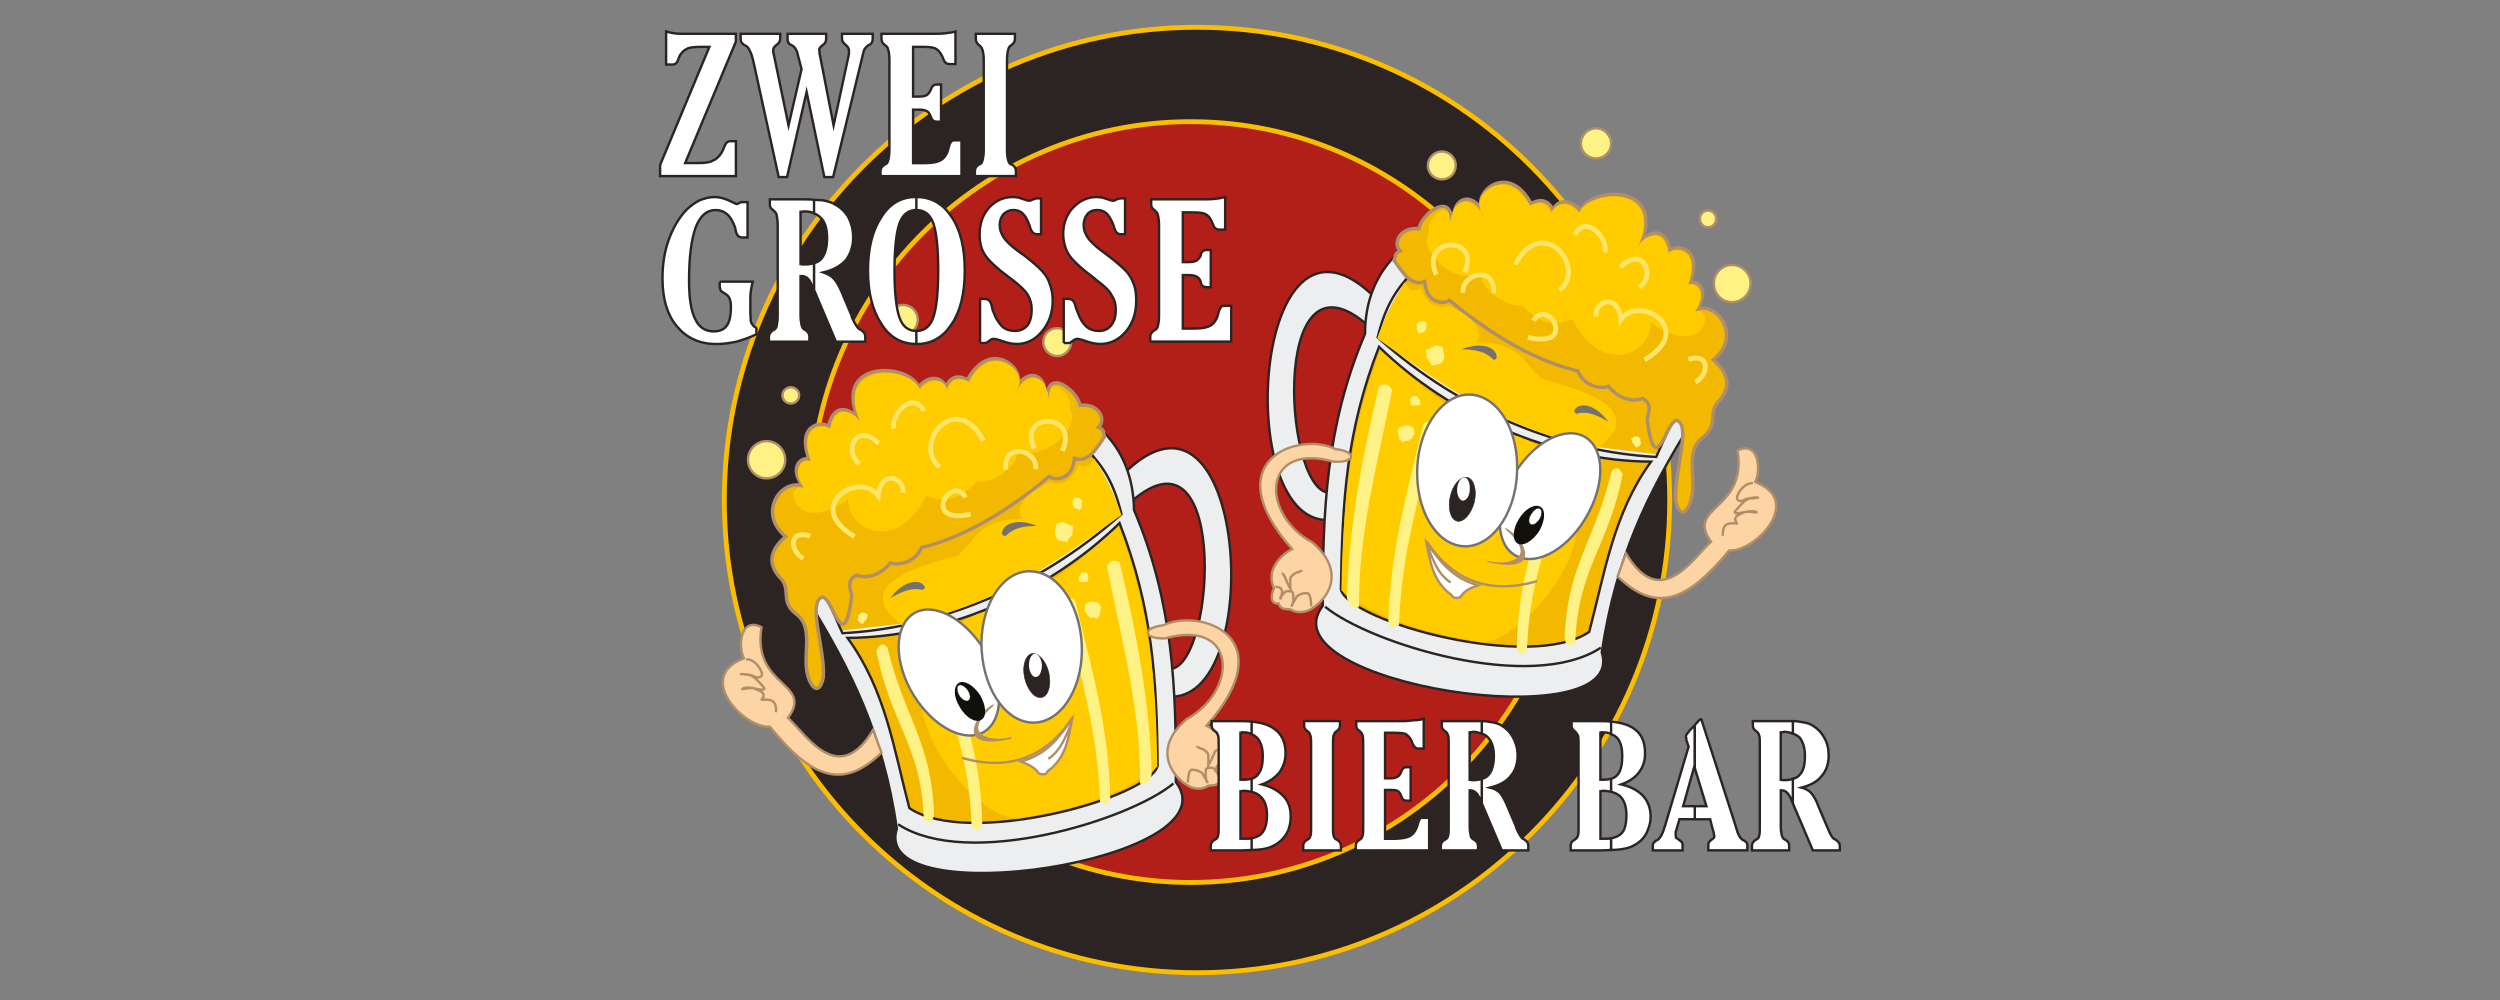<?xml version="1.0" encoding="utf-8"?>
<!-- Generator: Adobe Illustrator 26.0.3, SVG Export Plug-In . SVG Version: 6.00 Build 0)  -->
<svg version="1.1" id="Layer_1" xmlns="http://www.w3.org/2000/svg" xmlns:xlink="http://www.w3.org/1999/xlink" x="0px" y="0px"
	 viewBox="0 0 500 200" style="enable-background:new 0 0 500 200;" xml:space="preserve">
<rect x="0" y="0" width="500" height="200" fill="#808080" stroke="none"/>
<style type="text/css">
	.st0{fill-rule:evenodd;clip-rule:evenodd;fill:#2B2422;}
	.st1{fill:none;stroke:#FBBD00;stroke-width:0.97;stroke-miterlimit:10;}
	.st2{fill-rule:evenodd;clip-rule:evenodd;fill:#B11F18;}
	.st3{fill-rule:evenodd;clip-rule:evenodd;fill:#EDEEEF;}
	.st4{fill:none;stroke:#2B2422;stroke-width:0.485;stroke-miterlimit:10;}
	.st5{fill-rule:evenodd;clip-rule:evenodd;fill:#F3B900;}
	.st6{fill:none;stroke:#AF8F6A;stroke-width:0.689;stroke-miterlimit:10;}
	.st7{fill-rule:evenodd;clip-rule:evenodd;fill:#FFCC00;}
	.st8{fill-rule:evenodd;clip-rule:evenodd;fill:#FDD5A4;}
	.st9{fill:none;stroke:#AF8F6A;stroke-width:0.485;stroke-miterlimit:10;}
	.st10{fill:none;stroke:#FFE569;stroke-width:0.97;stroke-miterlimit:10;}
	.st11{fill-rule:evenodd;clip-rule:evenodd;fill:#FFF285;}
	.st12{fill-rule:evenodd;clip-rule:evenodd;fill:#FFFFFF;}
	.st13{fill:none;stroke:#747172;stroke-width:0.485;stroke-miterlimit:10;}
	.st14{fill:none;stroke:#2B2422;stroke-width:0.104;stroke-miterlimit:10;}
	.st15{fill-rule:evenodd;clip-rule:evenodd;fill:#AF8F6A;}
	.st16{fill-rule:evenodd;clip-rule:evenodd;fill:#12100B;}
	.st17{fill-rule:evenodd;clip-rule:evenodd;fill:#747172;}
	.st18{fill:#FFFFFF;}
</style>
<g>
	<path class="st0" d="M239.35,194.54c52.08,0,94.59-42.41,94.59-94.49c0-52.08-42.5-94.59-94.59-94.59
		c-51.99,0-94.49,42.5-94.49,94.59C144.86,152.13,187.36,194.54,239.35,194.54"/>
	<path class="st1" d="M239.35,194.54c52.08,0,94.59-42.41,94.59-94.49c0-52.08-42.5-94.59-94.59-94.59
		c-51.99,0-94.49,42.5-94.49,94.59C144.86,152.13,187.36,194.54,239.35,194.54z"/>
	<path class="st2" d="M238.14,176.49c41.95,0,76.08-34.13,76.08-76.08c0-41.85-34.13-76.08-76.08-76.08
		c-41.85,0-75.98,34.23-75.98,76.08C162.16,142.36,196.29,176.49,238.14,176.49"/>
	<path class="st1" d="M238.14,176.49c41.95,0,76.08-34.13,76.08-76.08c0-41.85-34.13-76.08-76.08-76.08
		c-41.85,0-75.98,34.23-75.98,76.08C162.16,142.36,196.29,176.49,238.14,176.49z"/>
	<path class="st3" d="M226.14,100.42l-1.58-5.49c24.83-24.92,29.11,46.5,8.83,44.36l-0.19-5.58
		C242.98,136.32,246.33,82.47,226.14,100.42"/>
	<path class="st4" d="M226.14,100.42l-1.58-5.49c24.83-24.92,29.11,46.5,8.83,44.36l-0.19-5.58
		C242.98,136.32,246.33,82.47,226.14,100.42z"/>
	<path class="st3" d="M161.51,119.86c8.83,14.41,15.07,26.78,17.86,45.85c-5.58,17.48,67.8,6.42,55.8-9.3
		c0.09-18.51-0.47-35.81-8.37-54.41c-0.09-6.32-2.14-12-6.79-16.28L161.51,119.86z"/>
	<path class="st4" d="M161.51,119.86c8.83,14.41,15.07,26.78,17.86,45.85c-5.58,17.48,67.8,6.42,55.8-9.3
		c0.09-18.51-0.47-35.81-8.37-54.41c-0.09-6.32-2.14-12-6.79-16.28L161.51,119.86z"/>
	<polygon class="st5" points="181.6,124.6 168.48,126.09 164.02,115.58 218.24,89.72 219.54,92.61 	"/>
	<path class="st4" d="M216.85,89.44c3.44,3.26,5.86,6.79,7.44,13.39c-17.11,15.25-37.57,22.88-55.8,23.81l-4.09-9.21L216.85,89.44z"
		/>
	<path class="st5" d="M169.5,127.58c19.53-0.09,40.27-9.11,54.41-22.97c6.6,17.11,7.44,30.97,7.62,48.55
		c-1.58,6.42-37.94,16.46-49.66,8.46C178.8,149.99,177.13,137.99,169.5,127.58"/>
	<path class="st4" d="M169.5,127.58c19.53-0.09,40.27-9.11,54.41-22.97c6.6,17.11,7.44,30.97,7.62,48.55
		c-1.58,6.42-37.94,16.46-49.66,8.46C178.8,149.99,177.13,137.99,169.5,127.58z"/>
	<path class="st5" d="M156.48,116.04c1.58,2.32-0.37,4.37,2.79,6.79c4.09,3.07,0.37,9.58,2.97,13.95c0.93,1.58,1.96,1.02,2.42-1.3
		c0.37-5.39-2.88-14.04-0.65-15.81c2.23-2.23,4.56,12.84,6.32-0.28c0.09-1.12-1.39-3.07,0.93-4.37c2.23,0.84,4.93-0.09,6.79-2.42
		c1.95,0.56,5.02-0.19,6.23-3.07c7.91-1.95,16.28-6.51,25.58-14.23c0.93,0.84,4.65,0.93,5.02-3.63c2.79,1.02,4.56-2.14,6.04-4.37
		c-0.28-0.65,0.09-1.3-1.21-1.86c1.58-1.49,0.18-4.84-3.72-4.37c-0.56-3.35-7.53-8-6.32-0.37c0,0.47-0.37-3.16-0.75-2.98
		c-0.18-2.51-3.72-5.21-7.16,2.24c-0.18,0.28,1.95-3.54,1.67-3.35c1.49-2.98-5.39-8.93-9.95-0.65c-1.21-0.74-3.26-1.21-4.37,1.58
		c-0.18-1.67-2.88-3.07-5.39-0.18c-2.14-4.93-17.67-5.4-11.81,6.97c-0.65-1.95-5.11-4.74-6.23,1.12c-0.09-1.12-6.69-1.49-3.9,6.32
		c-1.58-0.37-4,1.58-1.3,5.4c-4.37-1.4-9.02,5.49-3.35,10.14C155.09,109.07,152.49,112.14,156.48,116.04"/>
	<path class="st6" d="M156.48,116.04c1.58,2.32-0.37,4.37,2.79,6.79c4.09,3.07,0.37,9.58,2.97,13.95c0.93,1.58,1.96,1.02,2.42-1.3
		c0.37-5.39-2.88-14.04-0.65-15.81c2.23-2.23,4.56,12.84,6.32-0.28c0.09-1.12-1.39-3.07,0.93-4.37c2.23,0.84,4.93-0.09,6.79-2.42
		c1.95,0.56,5.02-0.19,6.23-3.07c7.91-1.95,16.28-6.51,25.58-14.23c0.93,0.84,4.65,0.93,5.02-3.63c2.79,1.02,4.56-2.14,6.04-4.37
		c-0.28-0.65,0.09-1.3-1.21-1.86c1.58-1.49,0.18-4.84-3.72-4.37c-0.56-3.35-7.53-8-6.32-0.37c0,0.47-0.37-3.16-0.75-2.98
		c-0.18-2.51-3.72-5.21-7.16,2.24c-0.18,0.28,1.95-3.54,1.67-3.35c1.49-2.98-5.39-8.93-9.95-0.65c-1.21-0.74-3.26-1.21-4.37,1.58
		c-0.18-1.67-2.88-3.07-5.39-0.18c-2.14-4.93-17.67-5.4-11.81,6.97c-0.65-1.95-5.11-4.74-6.23,1.12c-0.09-1.12-6.69-1.49-3.9,6.32
		c-1.58-0.37-4,1.58-1.3,5.4c-4.37-1.4-9.02,5.49-3.35,10.14C155.09,109.07,152.49,112.14,156.48,116.04z"/>
	<path class="st7" d="M185.22,99.21c4.18,1.39,6.7,0.74,10.23-2.98c0.93,0.84,7.81-1.58,8.19-6.14c6.23,2.33,12.83-5.68,10.23-8.28
		c1.3-2.6-5.02-8.28-3.91-0.65c0.09,0.46-0.28-3.16-0.65-2.98c-0.28-2.51-3.72-5.21-7.25,2.23c-0.09,0.28,1.95-3.54,1.67-3.35
		c1.49-2.98-5.4-8.93-9.86-0.65c-1.21-0.74-3.35-1.21-4.46,1.58c-0.09-1.67-2.88-3.07-5.39-0.09c-2.05-5.02-17.58-5.39-11.81,6.88
		c-0.65-1.95-5.12-4.74-6.14,1.12c-0.19-1.12-6.79-1.49-3.91,6.32c-1.58-0.37-4.09,1.58-1.39,5.39c-4.37-1.39-1.96,9.95,8.83,2.23
		C169.88,106.65,179.73,110.27,185.22,99.21"/>
	<path class="st8" d="M174.62,145.99l1.67,4.56c-7.72,7.44-13.86,5.21-22.32-5.21c-5.02,0.37-14.6-9.49-5.86-13.39
		c0.19-0.09,0.37-0.18,0.65-0.28c-1.21-2.51-0.65-8.37,3.54-6.23c-1.95,12.09,10.51,10.97,5.3,18.13
		C161.51,147.29,167.74,157.43,174.62,145.99"/>
	<path class="st9" d="M149.23,131.85c1.49,0,2.51,1.3,2.97,2.32c0.65,1.21-0.46,1.68-1.58,1.03c-0.28-0.18-0.93-0.28-1.39-0.28
		c-0.19,0-0.47-0.09-0.65-0.09c-0.46,0-0.65,0,0,0c2.23,0,2.79,1.21,3.91,2.33c1.48,1.49-1.96,0.37-2.42,0.37
		c-0.28,0-1.02-0.09-1.3,0.09c-1.21,0.56,1.3-0.28,2.05,0.09c0.65,0.28,2.79,0.75,1.49,2.23c0,0.09,1.77-0.28,2.42,0.46
		c0.65,0.65,0.46,2.42,0.46,1.77 M174.62,145.99l1.67,4.56c-7.72,7.44-13.86,5.21-22.32-5.21c-5.02,0.37-14.6-9.49-5.86-13.39
		c0.19-0.09,0.37-0.18,0.65-0.28c-1.21-2.51-0.65-8.37,3.54-6.23c-1.95,12.09,10.51,10.97,5.3,18.13
		C161.51,147.29,167.74,157.43,174.62,145.99z"/>
	<path class="st4" d="M179.64,164.87c13.95,9.12,46.22-0.84,55.06-8.18"/>
	<path class="st10" d="M194.15,102.84c-10.05,2.23-3.91-8.28-1.03-3.35 M171.92,92.79c-3.44-2.69-0.47-8.56,3.81-4.09 M206.89,89.72
		c-3.54-7.44,9.11-7.25,5.58,0.46 M201.13,93.91c-0.47-5.86,6.69-3.72,5.95-0.09 M187.92,93.35c-5.67-4.46,3.35-15.63,8.74-5.21
		 M170.9,107.3c-10.42-6.04,0.93-13.3,4.74-8.18c0.46-5.3,5.39-3.72,4.93-0.56 M178.8,85.72c-0.84-2.79,3.81-7.72,5.96-3.54
		 M160.67,111.67c-2.6-1.3-3.16-5.86,1.39-4.46"/>
	<path class="st11" d="M153.32,95.67c2.05,0,3.72-1.67,3.72-3.72c0-2.05-1.67-3.72-3.72-3.72c-2.05,0-3.72,1.67-3.72,3.72
		C149.6,94,151.28,95.67,153.32,95.67"/>
	<path class="st9" d="M153.32,95.67c2.05,0,3.72-1.67,3.72-3.72c0-2.05-1.67-3.72-3.72-3.72c-2.05,0-3.72,1.67-3.72,3.72
		C149.6,94,151.28,95.67,153.32,95.67z"/>
	<path class="st11" d="M158.16,80.7c0.93,0,1.67-0.74,1.67-1.67c0-0.84-0.74-1.58-1.67-1.58c-0.93,0-1.67,0.74-1.67,1.58
		C156.49,79.96,157.23,80.7,158.16,80.7"/>
	<path class="st9" d="M158.16,80.7c0.93,0,1.67-0.74,1.67-1.67c0-0.84-0.74-1.58-1.67-1.58c-0.93,0-1.67,0.74-1.67,1.58
		C156.49,79.96,157.23,80.7,158.16,80.7z"/>
	<path class="st11" d="M180.57,67.03c1.67,0,2.97-1.39,2.97-3.07c0-1.67-1.3-2.98-2.97-2.98c-1.67,0-2.98,1.3-2.98,2.98
		C177.6,65.63,178.9,67.03,180.57,67.03"/>
	<path class="st9" d="M180.57,67.03c1.67,0,2.97-1.39,2.97-3.07c0-1.67-1.3-2.98-2.97-2.98c-1.67,0-2.98,1.3-2.98,2.98
		C177.6,65.63,178.9,67.03,180.57,67.03z"/>
	<path class="st11" d="M211.45,71.21c1.49,0,2.79-1.3,2.79-2.79c0-1.58-1.3-2.79-2.79-2.79c-1.58,0-2.79,1.21-2.79,2.79
		C208.66,69.91,209.87,71.21,211.45,71.21"/>
	<path class="st9" d="M211.45,71.21c1.49,0,2.79-1.3,2.79-2.79c0-1.58-1.3-2.79-2.79-2.79c-1.58,0-2.79,1.21-2.79,2.79
		C208.66,69.91,209.87,71.21,211.45,71.21z"/>
	<path class="st7" d="M218.8,91.67c2.33,3.54,4,6.98,5.49,11.35c-13.67,9.76-23.72,17.3-43.81,22.13c-5.4-4.28-7.9-9.3,10.88-13.95
		c3.81-3.07,4-7.35,13.2-7.44c-1.12-1.3-1.39-4.18,5.49-7.35c1.58,0.65,4.09,0.47,5.67-3.53C217.03,93.72,217.96,93.44,218.8,91.67"
		/>
	<path class="st7" d="M223.73,105.35c6.05,15.9,7.53,30.51,7.72,47.99c-5.4,4.47-13.58,8-26.69,10.14
		c-8.37,3.26-36.27-28.46-9.11-40.73C207.54,119.76,215.54,112.51,223.73,105.35"/>
	<path class="st8" d="M232.65,125.06c7.25-3.53,24.37,2.23,8.65,20.09c2.14,1.02,5.49,4.09,3.63,7.72c0.93,1.95,0.56,3.25-0.93,3.16
		c-0.47,1.3-1.49,0.93-2.33,1.12c-1.21,0.83-2.98,0.74-4.18-0.09c-3.16-1.86-7.07-7.35-0.19-13.21
		c10.42-5.77,10.14-20.18-4.28-16.18C228.56,127.85,228.38,125.53,232.65,125.06"/>
	<path class="st9" d="M241.86,152.88c0-0.19,0.19-0.38,0.19-0.56c0.09-0.19,0.28-0.37,0.28-0.46c0.09-0.19,0.18-0.56,0.28-0.65
		l0.19-0.37c0-0.09,0.19-0.56,0.19-0.56l0.09-0.09c0.09,0,0.09,0,0.19-0.09c0.09-0.09,0.09-0.09,0.18-0.09 M241.58,153.62
		c0.09-0.37,0.09-0.74,0.09-1.12v-1.49c0-0.19-0.19-0.46-0.37-0.65c0,0-0.28-0.19-0.46-0.37c-0.19-0.19-0.75-0.28-0.93-0.37
		c-0.09,0-0.18-0.18-0.18-0.18c-0.09-0.09-0.37,0-0.37-0.19 M237.58,156.5c0-0.56,0.09-1.96,0.47-2.33
		c0.28-0.37,0.28-0.19,0.74-0.19c0.56,0,1.49,0.37,1.77,0.84c0.18,0.46,0.65,1.02,0.93,1.58c0,0.19-0.19-0.19-0.19-0.19
		c-0.18-0.47-0.28-2.42,0-2.51c0.37-0.18,1.4-0.28,1.58,0.09c0.09,0.37,0.65,0.74,0.74,1.02c0.09,0.09,0.19,0.37,0,0.19
		c-0.09-0.09-0.37-1.4-0.28-1.68c0,0,0.37-0.46,0.46-0.46c0,0,1.02-0.28,0.65-0.28 M232.65,125.06c7.25-3.53,24.37,2.23,8.65,20.09
		c2.14,1.02,5.49,4.09,3.63,7.72c0.93,1.95,0.56,3.25-0.93,3.16c-0.47,1.3-1.49,0.93-2.33,1.12c-1.21,0.83-2.98,0.74-4.18-0.09
		c-3.16-1.86-7.07-7.35-0.19-13.21c10.42-5.77,10.14-20.18-4.28-16.18C228.56,127.85,228.38,125.53,232.65,125.06z"/>
	<path class="st11" d="M221.4,113.25c2.79,14.42,6.79,28.65,6.6,43.43c0.75,0.37,1.86,0.19,2.33-1.76
		c-0.37-14.6-3.07-28.46-6.42-42.5C223.17,112.14,222.14,111.76,221.4,113.25"/>
	<path class="st11" d="M213.12,121.16c2.79,14.41,6.42,24.37,6.88,39.15c0.74,0.37,1.58,1.21,2.05-0.74
		c-0.37-14.6-3.63-25.3-6.98-39.34C214.33,119.3,213.87,119.67,213.12,121.16"/>
	<path class="st11" d="M187.45,130.92c2.79,14.32,6.42,19.72,6.88,34.6c0.84,0.37,1.58,1.12,2.14-0.75
		c-0.47-14.69-3.63-20.74-7.07-34.78C188.66,128.97,188.2,129.44,187.45,130.92"/>
	<path class="st11" d="M175.27,130.09c2.69,14.41,9.02,18.88,9.49,33.76c0.84,0.37,1.58,1.21,2.04-0.75
		c-0.37-14.6-5.95-19.53-9.3-33.57C176.76,128.6,176.02,128.6,175.27,130.09"/>
	<path class="st11" d="M214.61,105.25c-0.37-0.09-0.75-0.28-0.84-0.37l-0.65-0.19c0,0-0.28-0.28-0.46-0.28
		c-0.46,0-0.84,0.19-1.21,0.28c-0.28,0.09-0.46,1.39-0.46,1.86c0,0.56,0.28,1.12,0.65,1.49c0.09,0.09,1.21,0.28,1.3,0.28h0.56
		c0,0,0.28-0.65,0.37-0.74c0.19-0.19,0.56-0.56,0.65-0.84V106C214.52,105.72,214.7,105.63,214.61,105.25"/>
	<path class="st11" d="M219.36,120.51c-0.47-0.09-0.65-0.19-1.03-0.19c-0.56,0-0.74,0.28-1.02,0.37c-0.09,0-0.28,0.09-0.28,0.37
		c0,0.09-0.18,0.93-0.09,1.12l0.37,0.47c0,0.09,0,0.28,0.19,0.37c0.09,0,0.09,0.28,0.28,0.28c0.28,0,0,0.09,0.09,0.19h0.37
		c0.09,0,0.46,0.09,0.65,0.09c0.37,0,0.37,0.47,0.56,0c0,0,0.37-0.28,0.46-0.56c0-0.09,0.09-0.56,0.09-0.65l0.09-0.18v-0.37
		c0-0.19,0.28,0,0.28-0.28c0-0.18-0.28,0-0.28-0.18C220.1,121.06,219.91,120.6,219.36,120.51"/>
	<path class="st11" d="M216.01,99.67c-0.19,0-0.56-0.18-0.74-0.18h-0.37l-0.19,0.18l-0.09,0.19c-0.09,0.09-0.09,0-0.09,0.19v0.37
		v0.37l0.09,0.19l0.09,0.28l0.09,0.19l0.09,0.09l0.18,0.09l0.09,0.09c0.09,0,0.19,0.09,0.28,0.09h0.18h0.09l0.09,0.28h0.09h0.09
		v-0.28h0.19v-0.09h0.09v-0.18l0.09-0.09v-0.47v-0.37c0-0.19,0.09-0.09,0.09-0.19v-0.28v-0.09v-0.09h-0.18
		C216.29,99.95,216.19,99.77,216.01,99.67"/>
	<path class="st11" d="M173.6,122.92c-0.47-0.18-0.28-0.18-0.47-0.28c-0.09,0-0.28-0.09-0.37-0.09h-0.37h-0.28
		c0,0-0.09,0.19-0.09,0.28l-0.19,0.09l-0.19,0.09v0.28v0.28l-0.09,0.18v0.19c0,0.09,0.09,0.28,0.09,0.28h0.19v0.09h0.09v0.19
		l0.09,0.09h0.09l0.09,0.09h0.09h0.19v0.09h0.18l0.09-0.46l0.28-0.09l0.09-0.19l0.19-0.09v-0.19h0.09v-0.18
		C173.41,123.58,173.41,123.3,173.6,122.92"/>
	<path class="st11" d="M217.4,114.55c-0.18,0-0.37-0.09-0.56-0.09h-0.46c0,0-0.19,0.19-0.19,0.28c0,0.09-0.09,0.09-0.09,0.28
		l-0.09,0.19c-0.09,0-0.19,0.09-0.19,0.18v0.19l-0.09,0.09v0.19v0.37l0.18,0.09l0.19,0.09h0.09h0.09h0.09h0.19h0.09h0.18h0.09h0.09
		h0.09h0.09h0.18c0.09,0,0.19-0.37,0.19-0.37c0-0.19,0.09,0,0.09-0.19v-0.28v-0.28v-0.09v-0.09v-0.28
		C217.59,114.83,217.4,115.02,217.4,114.55"/>
	<path class="st12" d="M183.36,122.37c4.18-1.86,10.51,2.05,14.14,8.74c3.54,6.69,2.98,13.58-1.21,15.53
		c-4.28,1.86-10.6-2.05-14.23-8.74C178.52,131.2,179.08,124.32,183.36,122.37"/>
	<path class="st13" d="M183.36,122.37c4.18-1.86,10.51,2.05,14.14,8.74c3.54,6.69,2.98,13.58-1.21,15.53
		c-4.28,1.86-10.6-2.05-14.23-8.74C178.52,131.2,179.08,124.32,183.36,122.37z"/>
	<path class="st12" d="M206.43,114.28c5.58,0.37,9.95,7.44,9.95,15.81c-0.09,8.37-4.65,14.79-10.14,14.42
		c-5.58-0.37-9.95-7.53-9.95-15.9C196.38,120.32,200.94,113.81,206.43,114.28"/>
	<path class="st13" d="M206.43,114.28c5.58,0.37,9.95,7.44,9.95,15.81c-0.09,8.37-4.65,14.79-10.14,14.42
		c-5.58-0.37-9.95-7.53-9.95-15.9C196.38,120.32,200.94,113.81,206.43,114.28z"/>
	<path class="st0" d="M208.38,139.48c-1.3,0.37-2.88-1.39-3.44-3.81c-0.56-2.42,0.09-4.56,1.39-4.93c1.3-0.28,2.88,1.39,3.44,3.81
		C210.33,136.97,209.68,139.2,208.38,139.48"/>
	<path class="st14" d="M208.38,139.48c-1.3,0.37-2.88-1.39-3.44-3.81c-0.56-2.42,0.09-4.56,1.39-4.93c1.3-0.28,2.88,1.39,3.44,3.81
		C210.33,136.97,209.68,139.2,208.38,139.48z"/>
	<path class="st12" d="M207.17,135.39c-0.65,0.09-1.3-0.93-1.39-2.23c0-1.3,0.46-2.33,1.21-2.42c0.65,0,1.3,1.03,1.39,2.24
		C208.38,134.27,207.92,135.39,207.17,135.39"/>
	<path class="st9" d="M192.38,151.57c5.49,1.58,15.07,2.7,22.04-8"/>
	<path class="st12" d="M204.19,152.31c1.49,0.65,2.51,0.93,3.63,2.42c0.56,0.19,1.49,0.28,1.68-0.46c3.72-2.7,4.18-6.61,4.93-10.51
		C211.82,147.48,209.5,150.83,204.19,152.31"/>
	<path class="st9" d="M214.15,144.97c-1.12,2.51-1.96,5.11-4.47,6.79 M204.19,152.31c1.49,0.65,2.51,0.93,3.63,2.42
		c0.56,0.19,1.49,0.28,1.68-0.46c3.72-2.7,4.18-6.61,4.93-10.51C211.82,147.48,209.5,150.83,204.19,152.31z"/>
	<path class="st15" d="M198.62,141.25l0.19-0.46c-3.44,1.48-8.46,9.67,3.44,6.97v-0.37C198.89,148.5,191.55,147.29,198.62,141.25"/>
	<path class="st16" d="M196.29,143.94c-1.12,0.75-3.07-0.37-4.28-2.42c-1.3-2.05-1.39-4.19-0.28-4.93c1.12-0.65,2.98,0.46,4.28,2.42
		C197.22,141.06,197.41,143.29,196.29,143.94"/>
	<path class="st12" d="M193.69,140.13c-0.47,0.28-1.3-0.19-1.86-1.02c-0.47-0.84-0.56-1.77-0.09-2.05c0.46-0.28,1.3,0.19,1.86,1.03
		C194.15,138.92,194.15,139.85,193.69,140.13"/>
	<path class="st14" d="M193.69,140.13c-0.47,0.28-1.3-0.19-1.86-1.02c-0.47-0.84-0.56-1.77-0.09-2.05c0.46-0.28,1.3,0.19,1.86,1.03
		C194.15,138.92,194.15,139.85,193.69,140.13z"/>
	<path class="st17" d="M207.36,105.16c-2.23,0.09-4.46,0.18-6.23,2.05c-0.28-0.19-0.56,0.18-0.74-0.56
		C200.48,105.07,202.89,103.39,207.36,105.16"/>
	<path class="st17" d="M178.06,119.58c2.05-1.02,4-2.23,6.51-1.58c0.09-0.28,0.56-0.09,0.28-0.84
		C184.01,115.95,181.04,115.76,178.06,119.58"/>
	<path class="st3" d="M273.67,65.17l1.49-5.49c-24.74-24.92-29.02,46.5-8.84,44.27l0.28-5.49
		C256.83,101.07,253.39,47.13,273.67,65.17"/>
	<path class="st4" d="M273.67,65.17l1.49-5.49c-24.74-24.92-29.02,46.5-8.84,44.27l0.28-5.49
		C256.83,101.07,253.39,47.13,273.67,65.17z"/>
	<path class="st3" d="M338.21,84.61c-8.83,14.32-14.97,26.79-17.86,45.85c5.58,17.49-67.8,6.32-55.8-9.3c0-18.6,0.56-35.9,8.46-54.4
		c0-6.32,2.05-12,6.79-16.37L338.21,84.61z"/>
	<path class="st4" d="M338.21,84.61c-8.83,14.32-14.97,26.79-17.86,45.85c5.58,17.49-67.8,6.32-55.8-9.3c0-18.6,0.56-35.9,8.46-54.4
		c0-6.32,2.05-12,6.79-16.37L338.21,84.61z"/>
	<polygon class="st5" points="318.12,89.26 331.33,90.84 335.7,80.24 281.48,54.47 280.18,57.26 	"/>
	<path class="st4" d="M282.88,54.1c-3.35,3.35-5.77,6.79-7.35,13.39c17.11,15.35,37.57,22.97,55.71,23.9l4.09-9.21L282.88,54.1z"/>
	<path class="st5" d="M330.21,92.33c-19.53-0.09-40.27-9.21-54.41-22.97c-6.6,17.02-7.34,30.88-7.62,48.55
		c1.67,6.42,38.04,16.46,49.66,8.46C320.92,114.74,322.68,102.65,330.21,92.33"/>
	<path class="st4" d="M330.21,92.33c-19.53-0.09-40.27-9.21-54.41-22.97c-6.6,17.02-7.34,30.88-7.62,48.55
		c1.67,6.42,38.04,16.46,49.66,8.46C320.92,114.74,322.68,102.65,330.21,92.33z"/>
	<path class="st5" d="M343.33,80.7c-1.58,2.42,0.37,4.37-2.88,6.88c-4,3.07-0.28,9.49-2.88,13.95c-0.93,1.58-1.95,1.02-2.42-1.3
		c-0.37-5.39,2.79-14.13,0.65-15.9c-2.23-2.23-4.56,12.84-6.32-0.18c-0.19-1.12,1.39-3.07-0.93-4.47c-2.33,0.84-4.93-0.09-6.88-2.42
		c-1.86,0.65-4.93-0.19-6.14-3.07c-7.9-1.86-16.37-6.51-25.67-14.14c-0.84,0.84-4.56,0.84-4.93-3.72c-2.79,1.12-4.56-2.14-6.14-4.28
		c0.37-0.65,0-1.3,1.21-1.86c-1.49-1.49-0.09-4.84,3.81-4.46c0.56-3.35,7.44-7.91,6.32-0.28c0,0.37,0.28-3.26,0.75-2.98
		c0.18-2.51,3.72-5.21,7.16,2.14c0.09,0.28-1.95-3.44-1.68-3.25c-1.49-3.07,5.4-8.93,9.86-0.65c1.3-0.74,3.35-1.21,4.46,1.49
		c0.09-1.68,2.88-3.07,5.4-0.09c2.14-4.93,17.58-5.39,11.81,6.97c0.65-2.04,5.11-4.83,6.14,1.12c0.19-1.21,6.79-1.49,4,6.23
		c1.58-0.28,4,1.58,1.3,5.39c4.37-1.4,9.02,5.58,3.35,10.14C344.72,73.82,347.23,76.89,343.33,80.7"/>
	<path class="st6" d="M343.33,80.7c-1.58,2.42,0.37,4.37-2.88,6.88c-4,3.07-0.28,9.49-2.88,13.95c-0.93,1.58-1.95,1.02-2.42-1.3
		c-0.37-5.39,2.79-14.13,0.65-15.9c-2.23-2.23-4.56,12.84-6.32-0.18c-0.19-1.12,1.39-3.07-0.93-4.47c-2.33,0.84-4.93-0.09-6.88-2.42
		c-1.86,0.65-4.93-0.19-6.14-3.07c-7.9-1.86-16.37-6.51-25.67-14.14c-0.84,0.84-4.56,0.84-4.93-3.72c-2.79,1.12-4.56-2.14-6.14-4.28
		c0.37-0.65,0-1.3,1.21-1.86c-1.49-1.49-0.09-4.84,3.81-4.46c0.56-3.35,7.44-7.91,6.32-0.28c0,0.37,0.28-3.26,0.75-2.98
		c0.18-2.51,3.72-5.21,7.16,2.14c0.09,0.28-1.95-3.44-1.68-3.25c-1.49-3.07,5.4-8.93,9.86-0.65c1.3-0.74,3.35-1.21,4.46,1.49
		c0.09-1.68,2.88-3.07,5.4-0.09c2.14-4.93,17.58-5.39,11.81,6.97c0.65-2.04,5.11-4.83,6.14,1.12c0.19-1.21,6.79-1.49,4,6.23
		c1.58-0.28,4,1.58,1.3,5.39c4.37-1.4,9.02,5.58,3.35,10.14C344.72,73.82,347.23,76.89,343.33,80.7z"/>
	<path class="st7" d="M314.5,63.87c-4.18,1.49-6.6,0.74-10.14-2.88c-0.93,0.84-7.81-1.67-8.18-6.23
		c-6.23,2.42-12.84-5.67-10.33-8.19c-1.21-2.7,5.12-8.28,4-0.65c-0.09,0.37,0.28-3.16,0.65-2.98c0.19-2.51,3.72-5.21,7.16,2.23
		c0.19,0.19-1.95-3.54-1.58-3.35c-1.58-3.07,5.3-8.93,9.86-0.65c1.21-0.74,3.35-1.21,4.37,1.58c0.18-1.67,2.88-3.16,5.49-0.18
		c2.05-4.93,17.58-5.39,11.72,6.98c0.65-2.05,5.12-4.74,6.23,1.12c0.19-1.21,6.7-1.49,3.91,6.23c1.58-0.28,4,1.68,1.3,5.49
		c4.37-1.39,1.95,9.86-8.74,2.14C329.85,71.4,320.08,74.94,314.5,63.87"/>
	<path class="st8" d="M325.19,110.65l-1.67,4.65c7.72,7.35,13.76,5.11,22.32-5.21c5.02,0.37,14.6-9.49,5.86-13.39
		c-0.19-0.09-0.47-0.18-0.65-0.28c1.21-2.51,0.65-8.37-3.54-6.32c1.95,12.09-10.51,11.07-5.3,18.23
		C338.31,112.04,331.98,122.18,325.19,110.65"/>
	<path class="st9" d="M350.58,96.6c-1.49,0-2.51,1.3-2.98,2.23c-0.65,1.3,0.47,1.77,1.49,1.02c0.37-0.18,1.02-0.18,1.49-0.18
		c0.19,0,0.46-0.09,0.65-0.09c0.37,0,0.65-0.09,0-0.09c-2.23,0-2.79,1.3-3.91,2.42c-1.48,1.39,1.95,0.37,2.42,0.37
		c0.18,0,1.03-0.09,1.3,0c1.12,0.56-1.3-0.18-2.14,0.18c-0.56,0.28-2.7,0.75-1.49,2.23c0.09,0.09-1.67-0.37-2.42,0.47
		c-0.56,0.65-0.37,2.33-0.46,1.77 M325.19,110.65l-1.67,4.65c7.72,7.35,13.76,5.11,22.32-5.21c5.02,0.37,14.6-9.49,5.86-13.39
		c-0.19-0.09-0.47-0.18-0.65-0.28c1.21-2.51,0.65-8.37-3.54-6.32c1.95,12.09-10.51,11.07-5.3,18.23
		C338.31,112.04,331.98,122.18,325.19,110.65z"/>
	<path class="st4" d="M320.17,129.53c-13.95,9.21-46.22-0.84-55.15-8.18"/>
	<path class="st10" d="M305.57,67.49c10.14,2.33,4-8.19,1.12-3.35 M327.89,57.45c3.44-2.6,0.47-8.46-3.81-4 M292.92,54.47
		c3.44-7.44-9.12-7.34-5.67,0.47 M298.69,58.66c0.47-5.95-6.7-3.72-6.05-0.09 M311.89,58.01c5.68-4.37-3.44-15.53-8.84-5.11
		 M328.91,71.96c10.42-6.05-0.93-13.21-4.74-8.09c-0.46-5.39-5.49-3.72-4.93-0.56 M320.91,50.48c0.93-2.79-3.81-7.81-5.95-3.53
		 M339.05,76.42c2.69-1.3,3.16-5.95-1.4-4.56"/>
	<path class="st11" d="M346.4,60.43c2.05,0,3.72-1.68,3.72-3.72c0-2.04-1.68-3.72-3.72-3.72c-2.04,0-3.63,1.68-3.63,3.72
		C342.77,58.75,344.36,60.43,346.4,60.43"/>
	<path class="st9" d="M346.4,60.43c2.05,0,3.72-1.68,3.72-3.72c0-2.04-1.68-3.72-3.72-3.72c-2.04,0-3.63,1.68-3.63,3.72
		C342.77,58.75,344.36,60.43,346.4,60.43z"/>
	<path class="st11" d="M341.56,45.45c0.93,0,1.67-0.74,1.67-1.68c0-0.93-0.74-1.67-1.67-1.67c-0.84,0-1.58,0.74-1.58,1.67
		C339.98,44.71,340.73,45.45,341.56,45.45"/>
	<path class="st9" d="M341.56,45.45c0.93,0,1.67-0.74,1.67-1.68c0-0.93-0.74-1.67-1.67-1.67c-0.84,0-1.58,0.74-1.58,1.67
		C339.98,44.71,340.73,45.45,341.56,45.45z"/>
	<path class="st11" d="M319.24,31.69c1.58,0,2.98-1.3,2.98-2.97c0-1.68-1.4-3.07-2.98-3.07c-1.67,0-3.07,1.39-3.07,3.07
		C316.17,30.39,317.57,31.69,319.24,31.69"/>
	<path class="st9" d="M319.24,31.69c1.58,0,2.98-1.3,2.98-2.97c0-1.68-1.4-3.07-2.98-3.07c-1.67,0-3.07,1.39-3.07,3.07
		C316.17,30.39,317.57,31.69,319.24,31.69z"/>
	<path class="st11" d="M288.36,35.87c1.58,0,2.79-1.21,2.79-2.79c0-1.48-1.21-2.79-2.79-2.79c-1.49,0-2.79,1.3-2.79,2.79
		C285.57,34.66,286.87,35.87,288.36,35.87"/>
	<path class="st9" d="M288.36,35.87c1.58,0,2.79-1.21,2.79-2.79c0-1.48-1.21-2.79-2.79-2.79c-1.49,0-2.79,1.3-2.79,2.79
		C285.57,34.66,286.87,35.87,288.36,35.87z"/>
	<path class="st7" d="M280.92,56.43c-2.23,3.44-3.91,6.88-5.49,11.25c13.76,9.76,23.72,17.3,43.9,22.13
		c5.4-4.18,7.91-9.3-10.88-13.95c-3.81-3.07-4.09-7.35-13.21-7.44c1.12-1.21,1.4-4.09-5.48-7.25c-1.58,0.56-4.1,0.47-5.68-3.53
		C282.69,58.38,281.85,58.19,280.92,56.43"/>
	<path class="st7" d="M276.09,70.1c-6.05,15.81-7.53,30.51-7.81,47.99c5.49,4.37,13.58,7.91,26.78,10.14
		c8.37,3.16,36.18-28.55,9.12-40.74C292.27,84.51,284.18,77.26,276.09,70.1"/>
	<path class="st8" d="M267.07,89.82c-7.16-3.63-24.27,2.23-8.65,19.99c-2.05,1.03-5.39,4.09-3.63,7.81
		c-0.84,1.95-0.46,3.26,0.93,3.07c0.46,1.4,1.49,1.02,2.42,1.21c1.12,0.75,2.88,0.65,4.09-0.09c3.26-1.95,7.16-7.35,0.28-13.3
		c-10.51-5.68-10.14-20.18,4.19-16.18C271.25,92.61,271.44,90.28,267.07,89.82"/>
	<path class="st9" d="M257.95,117.62c-0.09-0.18-0.19-0.47-0.28-0.65c0-0.18-0.19-0.28-0.28-0.46c0-0.19-0.19-0.56-0.19-0.56
		s-0.18-0.37-0.18-0.46l-0.28-0.47v-0.09l-0.18-0.09c-0.09-0.09-0.09-0.19-0.19-0.19 M258.23,118.37c-0.09-0.37-0.18-0.74-0.18-1.12
		v-1.58c0-0.09,0.27-0.46,0.37-0.55c0.09-0.09,0.37-0.28,0.47-0.37c0.18-0.18,0.83-0.37,1.02-0.37l0.19-0.19
		c0.09-0.09,0.28,0,0.28-0.18 M262.23,121.25c0-0.56-0.09-2.05-0.47-2.42c-0.27-0.28-0.27-0.19-0.74-0.19
		c-0.56,0-1.49,0.37-1.77,0.84c-0.19,0.56-0.75,1.12-0.93,1.67c-0.09,0.19,0.19-0.19,0.19-0.28c0.19-0.37,0.28-2.33-0.09-2.51
		c-0.37-0.19-1.3-0.19-1.49,0.09c-0.19,0.37-0.75,0.74-0.84,1.02c0,0.18-0.09,0.37,0.09,0.18c0,0,0.37-1.3,0.19-1.58
		c0,0-0.28-0.56-0.37-0.56c-0.09,0-1.03-0.19-0.65-0.19 M267.07,89.82c-7.16-3.63-24.27,2.23-8.65,19.99
		c-2.05,1.03-5.39,4.09-3.63,7.81c-0.84,1.95-0.46,3.26,0.93,3.07c0.46,1.4,1.49,1.02,2.42,1.21c1.12,0.75,2.88,0.65,4.09-0.09
		c3.26-1.95,7.16-7.35,0.28-13.3c-10.51-5.68-10.14-20.18,4.19-16.18C271.25,92.61,271.44,90.28,267.07,89.82z"/>
	<path class="st11" d="M278.41,78c-2.79,14.32-6.79,28.65-6.6,43.43c-0.84,0.37-1.86,0.09-2.42-1.77
		c0.46-14.69,3.07-28.46,6.42-42.5C276.65,76.89,277.67,76.51,278.41,78"/>
	<path class="st11" d="M286.69,85.91c-2.79,14.32-6.42,24.27-6.88,39.16c-0.84,0.37-1.58,1.21-2.14-0.75
		c0.46-14.6,3.63-25.3,6.98-39.43C285.48,83.96,285.95,84.33,286.69,85.91"/>
	<path class="st11" d="M312.36,95.58c-2.79,14.42-6.42,19.81-6.98,34.6c-0.75,0.37-1.49,1.21-2.05-0.74
		c0.46-14.6,3.63-20.65,6.98-34.78C311.06,93.72,311.52,94.09,312.36,95.58"/>
	<path class="st11" d="M324.54,94.84c-2.79,14.42-9.02,18.88-9.49,33.76c-0.84,0.28-1.58,1.12-2.14-0.75
		c0.47-14.69,6.05-19.53,9.4-33.57C323.05,93.35,323.8,93.35,324.54,94.84"/>
	<path class="st11" d="M285.2,70c0.28-0.09,0.75-0.28,0.84-0.37l0.56-0.28c0,0,0.28-0.28,0.56-0.28c0.46,0,0.74,0.19,1.21,0.28
		c0.28,0.19,0.46,1.49,0.46,1.95c0,0.56-0.28,1.12-0.74,1.39c-0.09,0.09-1.21,0.37-1.3,0.37h-0.47c0,0-0.28-0.65-0.37-0.75
		c-0.28-0.19-0.56-0.65-0.65-0.93v-0.65C285.29,70.38,285.11,70.28,285.2,70"/>
	<path class="st11" d="M280.46,85.26c0.37-0.09,0.56-0.19,1.02-0.19c0.47,0,0.65,0.28,1.02,0.37c0.09,0,0.28,0.09,0.28,0.28
		c0,0.09,0.18,1.02,0.09,1.12l-0.37,0.56c0,0.09,0,0.28-0.19,0.37c-0.18,0-0.18,0.19-0.37,0.19c-0.19,0,0,0.09-0.09,0.19h-0.28
		c-0.09,0-0.56,0.09-0.74,0.09c-0.28,0-0.28,0.56-0.46,0c0,0-0.37-0.28-0.56-0.47c0-0.09-0.09-0.65-0.09-0.74l-0.09-0.19v-0.28
		c0-0.19-0.19,0-0.19-0.28c0-0.19,0.19,0,0.19-0.19C279.62,85.72,279.81,85.35,280.46,85.26"/>
	<path class="st11" d="M283.81,64.33c0.19,0,0.47-0.09,0.65-0.09h0.46l0.19,0.09l0.09,0.19c0.09,0.09,0.09,0,0.09,0.28v0.37v0.28
		l-0.09,0.18l-0.09,0.37l-0.09,0.18l-0.09,0.09l-0.18,0.09l-0.18,0.09c-0.09,0-0.19,0.09-0.28,0.09h-0.09h-0.09l-0.09,0.18h-0.09
		h-0.09v-0.18h-0.19v-0.09h-0.09v-0.19l-0.18-0.09v-0.56v-0.28c0-0.19-0.09-0.09-0.09-0.19v-0.28V64.8v-0.19h0.28
		C283.53,64.61,283.62,64.43,283.81,64.33"/>
	<path class="st11" d="M326.22,87.68c0.47-0.18,0.28-0.18,0.47-0.28c0.09,0,0.19-0.09,0.28-0.09h0.46h0.28c0,0,0.09,0.18,0.09,0.28
		l0.19,0.09l0.09,0.09v0.19v0.28l0.09,0.28v0.19c0,0.09-0.09,0.28-0.09,0.28h-0.09v0.09h-0.09v0.09l-0.09,0.09h-0.09l-0.09,0.09
		h-0.09h-0.19v0.09h-0.28l-0.09-0.37l-0.18-0.09l-0.09-0.18l-0.18-0.09v-0.19h-0.09v-0.28C326.4,88.23,326.4,87.95,326.22,87.68"/>
	<path class="st11" d="M282.41,79.31c0.19,0,0.37-0.09,0.56-0.09h0.37c0,0,0.28,0.19,0.28,0.28c0,0.09,0.09,0.09,0.09,0.19
		l0.09,0.19c0.09,0,0.19,0.09,0.19,0.19v0.28l0.09,0.09v0.19v0.28l-0.19,0.09l-0.19,0.09h-0.09h-0.09h-0.18h-0.19h-0.09h-0.09h-0.09
		h-0.09h-0.09h-0.09h-0.19c-0.09,0-0.28-0.28-0.28-0.28c0-0.19-0.09,0-0.09-0.19v-0.28v-0.37v-0.09v-0.09v-0.19
		C282.13,79.58,282.41,79.68,282.41,79.31"/>
	<path class="st12" d="M316.45,87.12c-4.28-1.86-10.6,2.05-14.14,8.65c-3.53,6.7-3.07,13.67,1.21,15.53
		c4.28,1.96,10.61-1.95,14.14-8.65C321.29,95.95,320.73,88.98,316.45,87.12"/>
	<path class="st13" d="M316.45,87.12c-4.28-1.86-10.6,2.05-14.14,8.65c-3.53,6.7-3.07,13.67,1.21,15.53
		c4.28,1.96,10.61-1.95,14.14-8.65C321.29,95.95,320.73,88.98,316.45,87.12z"/>
	<path class="st12" d="M293.29,78.93c-5.49,0.47-9.95,7.53-9.86,15.9c0.09,8.37,4.56,14.79,10.14,14.42
		c5.49-0.47,9.95-7.53,9.86-15.9C303.43,84.98,298.87,78.56,293.29,78.93"/>
	<path class="st13" d="M293.29,78.93c-5.49,0.47-9.95,7.53-9.86,15.9c0.09,8.37,4.56,14.79,10.14,14.42
		c5.49-0.47,9.95-7.53,9.86-15.9C303.43,84.98,298.87,78.56,293.29,78.93z"/>
	<path class="st0" d="M291.43,104.23c1.3,0.28,2.79-1.4,3.44-3.81c0.56-2.42-0.09-4.65-1.39-4.93c-1.4-0.28-2.89,1.39-3.44,3.81
		C289.48,101.72,290.13,103.95,291.43,104.23"/>
	<path class="st14" d="M291.43,104.23c1.3,0.28,2.79-1.4,3.44-3.81c0.56-2.42-0.09-4.65-1.39-4.93c-1.4-0.28-2.89,1.39-3.44,3.81
		C289.48,101.72,290.13,103.95,291.43,104.23z"/>
	<path class="st12" d="M292.55,100.14c0.74,0,1.4-1.02,1.4-2.23c0.09-1.3-0.37-2.42-1.12-2.42c-0.65,0-1.3,0.93-1.4,2.23
		C291.34,99.02,291.9,100.05,292.55,100.14"/>
	<path class="st9" d="M307.43,116.23c-5.49,1.58-15.07,2.79-22.13-8"/>
	<path class="st12" d="M295.62,117.06c-1.49,0.56-2.51,0.84-3.63,2.42c-0.56,0.18-1.49,0.18-1.68-0.47
		c-3.72-2.7-4.28-6.6-5.02-10.51C287.9,112.13,290.32,115.58,295.62,117.06"/>
	<path class="st9" d="M285.66,109.72c1.12,2.51,1.86,5.02,4.47,6.79 M295.62,117.06c-1.49,0.56-2.51,0.84-3.63,2.42
		c-0.56,0.18-1.49,0.18-1.68-0.47c-3.72-2.7-4.28-6.6-5.02-10.51C287.9,112.13,290.32,115.58,295.62,117.06z"/>
	<path class="st15" d="M301.2,106l-0.28-0.47c3.54,1.4,8.55,9.67-3.44,6.88v-0.28C300.92,113.25,308.18,111.95,301.2,106"/>
	<path class="st16" d="M303.52,108.7c1.12,0.65,2.98-0.47,4.28-2.42c1.21-2.05,1.4-4.28,0.28-4.93c-1.12-0.65-3.07,0.37-4.28,2.42
		C302.5,105.81,302.41,108.04,303.52,108.7"/>
	<path class="st12" d="M306.13,104.88c0.47,0.28,1.21-0.19,1.77-1.02c0.56-0.84,0.56-1.86,0.09-2.14c-0.46-0.28-1.21,0.18-1.77,1.12
		C305.66,103.67,305.66,104.6,306.13,104.88"/>
	<path class="st14" d="M306.13,104.88c0.47,0.28,1.21-0.19,1.77-1.02c0.56-0.84,0.56-1.86,0.09-2.14c-0.46-0.28-1.21,0.18-1.77,1.12
		C305.66,103.67,305.66,104.6,306.13,104.88z"/>
	<path class="st17" d="M292.36,69.82c2.23,0.19,4.56,0.19,6.32,2.14c0.19-0.19,0.56,0.18,0.65-0.56
		C299.34,69.82,296.92,68.14,292.36,69.82"/>
	<path class="st17" d="M321.66,84.33c-1.95-1.12-4-2.23-6.42-1.58c-0.09-0.28-0.56-0.09-0.28-0.84
		C315.8,80.61,318.68,80.42,321.66,84.33"/>
	<path class="st18" d="M132.02,35.22v-2.23l9.86-23.62h-1.58c-1.21,0-2.05,0.09-2.7,0.28c-0.56,0.28-1.03,0.56-1.4,1.12
		c-0.18,0.18-0.37,0.56-0.56,1.12c-0.19,0.65-0.56,1.02-1.12,1.02h-0.09h-1.21V6.3c0.56,0.18,1.12,0.28,1.67,0.37
		c0.56,0.09,1.21,0.09,2.14,0.09h0.65h9.49v1.58l-10.14,24.27h2.42c1.39,0,2.42-0.09,3.07-0.46c0.74-0.28,1.3-0.84,1.77-1.58
		c0.18-0.28,0.37-0.65,0.56-1.21c0.28-0.74,0.65-1.12,1.21-1.12h1.12v6.98H132.02z"/>
	<path class="st4" d="M132.02,35.22v-2.23l9.86-23.62h-1.58c-1.21,0-2.05,0.09-2.7,0.28c-0.56,0.28-1.03,0.56-1.4,1.12
		c-0.18,0.18-0.37,0.56-0.56,1.12c-0.19,0.65-0.56,1.02-1.12,1.02h-0.09h-1.21V6.3c0.56,0.18,1.12,0.28,1.67,0.37
		c0.56,0.09,1.21,0.09,2.14,0.09h0.65h9.49v1.58l-10.14,24.27h2.42c1.39,0,2.42-0.09,3.07-0.46c0.74-0.28,1.3-0.84,1.77-1.58
		c0.18-0.28,0.37-0.65,0.56-1.21c0.28-0.74,0.65-1.12,1.21-1.12h1.12v6.98H132.02z"/>
	<path class="st18" d="M161.32,18.39l-3.91,17.02h-1.67l-5.11-23.34c-0.19-0.74-0.37-1.4-0.65-1.86c-0.18-0.47-0.46-0.84-0.74-1.02
		c-0.09,0-0.19-0.09-0.37-0.18c-0.46-0.28-0.74-0.65-0.74-1.21V6.76h7.91v1.02c0,0.46-0.28,0.93-0.74,1.21
		c-0.47,0.37-0.65,0.65-0.65,0.93v0.56c0.09,0.19,0.09,0.47,0.18,0.75l2.88,13.86l2.6-11.25l-0.75-2.89
		c-0.09-0.56-0.28-0.93-0.46-1.21c-0.18-0.28-0.46-0.56-0.84-0.74c-0.28-0.09-0.46-0.28-0.56-0.47c-0.09-0.09-0.19-0.37-0.19-0.74
		V6.76h7.72v1.02c0,0.46-0.19,0.93-0.65,1.21c-0.47,0.37-0.74,0.65-0.74,0.93c0,0.19,0.09,0.46,0.09,0.93
		c0.09,0.19,0.09,0.28,0.09,0.37l2.7,13.86l2.98-13.86c0-0.18,0.09-0.28,0.09-0.47v-0.65c0-0.37-0.19-0.75-0.65-1.12
		c-0.46-0.37-0.74-0.75-0.74-1.21V6.76h6.14v1.02c0,0.37-0.09,0.56-0.19,0.74c-0.09,0.19-0.28,0.37-0.56,0.47
		c-0.37,0.18-0.56,0.46-0.74,0.65c-0.19,0.19-0.28,0.47-0.37,0.84l-6.05,24.93h-1.76L161.32,18.39z"/>
	<path class="st4" d="M161.32,18.39l-3.91,17.02h-1.67l-5.11-23.34c-0.19-0.74-0.37-1.4-0.65-1.86c-0.18-0.47-0.46-0.84-0.74-1.02
		c-0.09,0-0.19-0.09-0.37-0.18c-0.46-0.28-0.74-0.65-0.74-1.21V6.76h7.91v1.02c0,0.46-0.28,0.93-0.74,1.21
		c-0.47,0.37-0.65,0.65-0.65,0.93v0.56c0.09,0.19,0.09,0.47,0.18,0.75l2.88,13.86l2.6-11.25l-0.75-2.89
		c-0.09-0.56-0.28-0.93-0.46-1.21c-0.18-0.28-0.46-0.56-0.84-0.74c-0.28-0.09-0.46-0.28-0.56-0.47c-0.09-0.09-0.19-0.37-0.19-0.74
		V6.76h7.72v1.02c0,0.46-0.19,0.93-0.65,1.21c-0.47,0.37-0.74,0.65-0.74,0.93c0,0.19,0.09,0.46,0.09,0.93
		c0.09,0.19,0.09,0.28,0.09,0.37l2.7,13.86l2.98-13.86c0-0.18,0.09-0.28,0.09-0.47v-0.65c0-0.37-0.19-0.75-0.65-1.12
		c-0.46-0.37-0.74-0.75-0.74-1.21V6.76h6.14v1.02c0,0.37-0.09,0.56-0.19,0.74c-0.09,0.19-0.28,0.37-0.56,0.47
		c-0.37,0.18-0.56,0.46-0.74,0.65c-0.19,0.19-0.28,0.47-0.37,0.84l-6.05,24.93h-1.76L161.32,18.39z"/>
	<path class="st18" d="M176.11,35.22V34.2c0-0.47,0.19-0.84,0.74-1.21c0.19-0.09,0.28-0.18,0.47-0.28c0.19-0.18,0.28-0.46,0.37-0.84
		c0.09-0.37,0.19-1.02,0.19-1.95V12.07c0-0.93-0.09-1.58-0.19-1.96c-0.09-0.37-0.18-0.65-0.37-0.84c-0.09-0.09-0.28-0.19-0.37-0.28
		c-0.46-0.37-0.65-0.74-0.65-1.21V6.76h9.95c1.02,0,1.96,0,2.7-0.09c0.84-0.09,1.49-0.18,2.14-0.37v6.51h-1.21
		c-0.56,0-1.02-0.37-1.21-1.02c-0.18-0.47-0.37-0.84-0.56-1.12c-0.37-0.56-0.75-0.84-1.12-1.02c-0.47-0.19-1.3-0.28-2.6-0.28h-1.77
		v9.95h1.12c0.74,0,1.21-0.09,1.58-0.28c0.28-0.19,0.56-0.47,0.75-0.93c0.09-0.09,0.18-0.28,0.18-0.37
		c0.19-0.56,0.56-0.84,1.12-0.84h0.84v7.44h-0.84c-0.56,0-0.93-0.28-1.12-0.74c0-0.18-0.09-0.37-0.18-0.46
		c-0.18-0.46-0.37-0.74-0.75-0.93c-0.37-0.19-0.84-0.28-1.58-0.28h-1.12v10.7h1.77c1.49,0,2.6-0.09,3.26-0.37
		c0.56-0.18,1.12-0.56,1.49-1.21c0.28-0.37,0.46-0.93,0.65-1.77c0.19-0.74,0.56-1.21,0.93-1.21h1.58v7.16H176.11z"/>
	<path class="st4" d="M176.11,35.22V34.2c0-0.47,0.19-0.84,0.74-1.21c0.19-0.09,0.28-0.18,0.47-0.28c0.19-0.18,0.28-0.46,0.37-0.84
		c0.09-0.37,0.19-1.02,0.19-1.95V12.07c0-0.93-0.09-1.58-0.19-1.96c-0.09-0.37-0.18-0.65-0.37-0.84c-0.09-0.09-0.28-0.19-0.37-0.28
		c-0.46-0.37-0.65-0.74-0.65-1.21V6.76h9.95c1.02,0,1.96,0,2.7-0.09c0.84-0.09,1.49-0.18,2.14-0.37v6.51h-1.21
		c-0.56,0-1.02-0.37-1.21-1.02c-0.18-0.47-0.37-0.84-0.56-1.12c-0.37-0.56-0.75-0.84-1.12-1.02c-0.47-0.19-1.3-0.28-2.6-0.28h-1.77
		v9.95h1.12c0.74,0,1.21-0.09,1.58-0.28c0.28-0.19,0.56-0.47,0.75-0.93c0.09-0.09,0.18-0.28,0.18-0.37
		c0.19-0.56,0.56-0.84,1.12-0.84h0.84v7.44h-0.84c-0.56,0-0.93-0.28-1.12-0.74c0-0.18-0.09-0.37-0.18-0.46
		c-0.18-0.46-0.37-0.74-0.75-0.93c-0.37-0.19-0.84-0.28-1.58-0.28h-1.12v10.7h1.77c1.49,0,2.6-0.09,3.26-0.37
		c0.56-0.18,1.12-0.56,1.49-1.21c0.28-0.37,0.46-0.93,0.65-1.77c0.19-0.74,0.56-1.21,0.93-1.21h1.58v7.16H176.11z"/>
	<path class="st18" d="M201.4,29.92c0,0.93,0.09,1.58,0.19,1.95c0.09,0.37,0.19,0.65,0.37,0.84c0.09,0.09,0.28,0.18,0.56,0.28
		c0.47,0.37,0.65,0.75,0.65,1.21v1.02h-8.19V34.2c0-0.46,0.19-0.84,0.65-1.21c0.28-0.09,0.37-0.19,0.56-0.28
		c0.19-0.19,0.28-0.47,0.37-0.84c0.09-0.37,0.19-1.02,0.19-1.95V12.06c0-0.84-0.09-1.49-0.19-1.86c-0.09-0.37-0.28-0.75-0.46-0.93
		c-0.09-0.09-0.18-0.19-0.37-0.28c-0.37-0.37-0.56-0.75-0.56-1.21V6.76h7.81v1.02c0,0.46-0.19,0.84-0.65,1.21
		c-0.09,0.09-0.28,0.18-0.37,0.28c-0.18,0.18-0.28,0.46-0.37,0.84c-0.09,0.37-0.19,1.02-0.19,1.95V29.92z"/>
	<path class="st4" d="M201.4,29.92c0,0.93,0.09,1.58,0.19,1.95c0.09,0.37,0.19,0.65,0.37,0.84c0.09,0.09,0.28,0.18,0.56,0.28
		c0.47,0.37,0.65,0.75,0.65,1.21v1.02h-8.19V34.2c0-0.46,0.19-0.84,0.65-1.21c0.28-0.09,0.37-0.19,0.56-0.28
		c0.19-0.19,0.28-0.47,0.37-0.84c0.09-0.37,0.19-1.02,0.19-1.95V12.06c0-0.84-0.09-1.49-0.19-1.86c-0.09-0.37-0.28-0.75-0.46-0.93
		c-0.09-0.09-0.18-0.19-0.37-0.28c-0.37-0.37-0.56-0.75-0.56-1.21V6.76h7.81v1.02c0,0.46-0.19,0.84-0.65,1.21
		c-0.09,0.09-0.28,0.18-0.37,0.28c-0.18,0.18-0.28,0.46-0.37,0.84c-0.09,0.37-0.19,1.02-0.19,1.95V29.92z"/>
	<path class="st18" d="M143.93,56.33h6.6c-0.19,0.75-0.28,1.4-0.37,1.96c-0.09,0.55-0.09,1.02-0.09,1.39v2.88
		c0,0.65,0.09,1.21,0.09,1.68c0.09,0.37,0.28,0.65,0.47,0.84c0.09,0.09,0.19,0.18,0.28,0.28c0.28,0.09,0.37,0.28,0.37,0.56v0.93
		c-1.3,0.65-2.69,1.12-4,1.49c-1.39,0.28-2.7,0.47-4,0.47c-3.35,0-5.95-1.21-7.9-3.54c-1.95-2.33-2.88-5.49-2.88-9.58
		c0-2.7,0.37-5.3,1.21-7.63s1.95-4.37,3.53-6.04c0.84-0.84,1.77-1.49,2.7-1.96c0.93-0.37,1.95-0.65,2.97-0.65
		c1.03,0,1.96,0.28,2.98,0.74c0.93,0.46,1.39,0.65,1.39,0.65c0.19,0,0.28,0,0.56-0.19c0.19-0.18,0.37-0.18,0.65-0.18h1.02v7.07
		h-1.02c-0.65,0-1.12-0.37-1.3-1.21c-0.09-0.37-0.18-0.65-0.18-0.84c-0.47-1.21-0.93-2.05-1.58-2.6c-0.65-0.56-1.39-0.84-2.32-0.84
		c-1.77,0-3.07,1.12-4,3.53c-0.84,2.42-1.3,5.86-1.3,10.51c0,3.53,0.37,6.04,1.21,7.72c0.74,1.68,2.05,2.51,3.72,2.51
		c1.21,0,2.04-0.37,2.6-1.12c0.56-0.74,0.84-2.05,0.84-3.63c0-0.93-0.09-1.49-0.28-1.86c-0.19-0.47-0.56-0.75-1.02-1.03
		c-0.37-0.18-0.65-0.37-0.74-0.56c-0.09-0.09-0.09-0.37-0.19-0.74V56.33z"/>
	<path class="st4" d="M143.93,56.33h6.6c-0.19,0.75-0.28,1.4-0.37,1.96c-0.09,0.55-0.09,1.02-0.09,1.39v2.88
		c0,0.65,0.09,1.21,0.09,1.68c0.09,0.37,0.28,0.65,0.47,0.84c0.09,0.09,0.19,0.18,0.28,0.28c0.28,0.09,0.37,0.28,0.37,0.56v0.93
		c-1.3,0.65-2.69,1.12-4,1.49c-1.39,0.28-2.7,0.47-4,0.47c-3.35,0-5.95-1.21-7.9-3.54c-1.95-2.33-2.88-5.49-2.88-9.58
		c0-2.7,0.37-5.3,1.21-7.63s1.95-4.37,3.53-6.04c0.84-0.84,1.77-1.49,2.7-1.96c0.93-0.37,1.95-0.65,2.97-0.65
		c1.03,0,1.96,0.28,2.98,0.74c0.93,0.46,1.39,0.65,1.39,0.65c0.19,0,0.28,0,0.56-0.19c0.19-0.18,0.37-0.18,0.65-0.18h1.02v7.07
		h-1.02c-0.65,0-1.12-0.37-1.3-1.21c-0.09-0.37-0.18-0.65-0.18-0.84c-0.47-1.21-0.93-2.05-1.58-2.6c-0.65-0.56-1.39-0.84-2.32-0.84
		c-1.77,0-3.07,1.12-4,3.53c-0.84,2.42-1.3,5.86-1.3,10.51c0,3.53,0.37,6.04,1.21,7.72c0.74,1.68,2.05,2.51,3.72,2.51
		c1.21,0,2.04-0.37,2.6-1.12c0.56-0.74,0.84-2.05,0.84-3.63c0-0.93-0.09-1.49-0.28-1.86c-0.19-0.47-0.56-0.75-1.02-1.03
		c-0.37-0.18-0.65-0.37-0.74-0.56c-0.09-0.09-0.09-0.37-0.19-0.74V56.33z"/>
	<path class="st18" d="M162.81,39.97c0.74,0,1.3,0.09,1.77,0.09c0.84,0.18,1.68,0.37,2.24,0.74c1.3,0.65,2.23,1.58,2.88,2.7
		c0.56,1.12,0.93,2.42,0.93,4c0,1.86-0.56,3.35-1.48,4.56c-1.03,1.12-2.51,1.96-4.47,2.42c0.84,0.28,1.49,0.65,2.05,1.21
		c0.56,0.56,1.12,1.58,1.67,2.88l1.95,4.65v0.19c0.65,1.39,1.12,2.14,1.49,2.42c0.09,0,0.19,0.09,0.37,0.18
		c0.56,0.37,0.84,0.75,0.84,1.3v1.02h-5.86l-4.37-10.32v-5.39c0.65-0.18,1.21-0.47,1.58-1.02c0.65-0.84,1.02-2.14,1.02-4
		c0-1.77-0.37-3.07-1.12-3.9c-0.47-0.47-0.93-0.84-1.49-1.03V39.97z M160.11,55.22v7.81c0,0.84,0.09,1.49,0.19,1.86
		c0.09,0.47,0.19,0.75,0.46,0.93c0.09,0.09,0.28,0.18,0.46,0.28c0.47,0.37,0.65,0.75,0.65,1.21v1.02h-8.09v-1.02
		c0-0.46,0.28-0.84,0.74-1.21c0.19-0.09,0.37-0.18,0.47-0.28c0.19-0.18,0.37-0.47,0.37-0.84c0.09-0.37,0.18-1.02,0.18-1.95V45.17
		c0-0.93-0.09-1.58-0.18-1.95c0-0.37-0.18-0.65-0.37-0.84c-0.09-0.09-0.18-0.19-0.37-0.37c-0.47-0.28-0.65-0.65-0.65-1.12v-1.02
		h6.33c0.93,0,1.77,0,2.51,0.09v2.69c-0.56-0.28-1.3-0.37-2.05-0.37c0,0-0.09,0-0.28,0.09h-0.37V52.8c0.19,0,0.28,0.09,0.37,0.09
		h0.65c0.56,0,1.12-0.09,1.67-0.28v5.39l-0.46-1.02c0,0-0.09-0.09-0.09-0.19c-0.46-1.12-1.12-1.58-1.95-1.58H160.11z"/>
	<path class="st4" d="M162.81,39.97c0.74,0,1.3,0.09,1.77,0.09c0.84,0.18,1.68,0.37,2.24,0.74c1.3,0.65,2.23,1.58,2.88,2.7
		c0.56,1.12,0.93,2.42,0.93,4c0,1.86-0.56,3.35-1.48,4.56c-1.03,1.12-2.51,1.96-4.47,2.42c0.84,0.28,1.49,0.65,2.05,1.21
		c0.56,0.56,1.12,1.58,1.67,2.88l1.95,4.65v0.19c0.65,1.39,1.12,2.14,1.49,2.42c0.09,0,0.19,0.09,0.37,0.18
		c0.56,0.37,0.84,0.75,0.84,1.3v1.02h-5.86l-4.37-10.32v-5.39c0.65-0.18,1.21-0.47,1.58-1.02c0.65-0.84,1.02-2.14,1.02-4
		c0-1.77-0.37-3.07-1.12-3.9c-0.47-0.47-0.93-0.84-1.49-1.03V39.97z M160.11,55.22v7.81c0,0.84,0.09,1.49,0.19,1.86
		c0.09,0.47,0.19,0.75,0.46,0.93c0.09,0.09,0.28,0.18,0.46,0.28c0.47,0.37,0.65,0.75,0.65,1.21v1.02h-8.09v-1.02
		c0-0.46,0.28-0.84,0.74-1.21c0.19-0.09,0.37-0.18,0.47-0.28c0.19-0.18,0.37-0.47,0.37-0.84c0.09-0.37,0.18-1.02,0.18-1.95V45.17
		c0-0.93-0.09-1.58-0.18-1.95c0-0.37-0.18-0.65-0.37-0.84c-0.09-0.09-0.18-0.19-0.37-0.37c-0.47-0.28-0.65-0.65-0.65-1.12v-1.02
		h6.33c0.93,0,1.77,0,2.51,0.09v2.69c-0.56-0.28-1.3-0.37-2.05-0.37c0,0-0.09,0-0.28,0.09h-0.37V52.8c0.19,0,0.28,0.09,0.37,0.09
		h0.65c0.56,0,1.12-0.09,1.67-0.28v5.39l-0.46-1.02c0,0-0.09-0.09-0.09-0.19c-0.46-1.12-1.12-1.58-1.95-1.58H160.11z"/>
	<path class="st18" d="M183.27,66.19c1.58,0,2.7-0.84,3.35-2.6c0.65-1.77,1.02-4.93,1.02-9.49c0-4.65-0.37-7.81-1.02-9.58
		c-0.65-1.67-1.77-2.51-3.35-2.51v-2.6c2.98,0,5.3,1.3,7.07,4c1.77,2.6,2.61,6.23,2.61,10.7c0,4.46-0.84,8.09-2.61,10.7
		c-1.77,2.7-4.09,4-7.07,4V66.19z M183.27,42.01c-1.58,0-2.69,0.84-3.35,2.6c-0.65,1.77-1.02,4.93-1.02,9.49
		c0,4.56,0.37,7.72,1.02,9.49c0.65,1.77,1.77,2.6,3.35,2.6v2.6c-2.97,0-5.3-1.3-6.98-4c-1.76-2.6-2.69-6.23-2.69-10.7
		c0-4.47,0.93-8.09,2.69-10.7c1.68-2.7,4-4,6.98-4V42.01z"/>
	<path class="st4" d="M183.27,66.19c1.58,0,2.7-0.84,3.35-2.6c0.65-1.77,1.02-4.93,1.02-9.49c0-4.65-0.37-7.81-1.02-9.58
		c-0.65-1.67-1.77-2.51-3.35-2.51v-2.6c2.98,0,5.3,1.3,7.07,4c1.77,2.6,2.61,6.23,2.61,10.7c0,4.46-0.84,8.09-2.61,10.7
		c-1.77,2.7-4.09,4-7.07,4V66.19z M183.27,42.01c-1.58,0-2.69,0.84-3.35,2.6c-0.65,1.77-1.02,4.93-1.02,9.49
		c0,4.56,0.37,7.72,1.02,9.49c0.65,1.77,1.77,2.6,3.35,2.6v2.6c-2.97,0-5.3-1.3-6.98-4c-1.76-2.6-2.69-6.23-2.69-10.7
		c0-4.47,0.93-8.09,2.69-10.7c1.68-2.7,4-4,6.98-4V42.01z"/>
	<path class="st18" d="M196.01,68.61v-8.83h0.84c0.84,0,1.3,0.46,1.49,1.39c0.09,0.47,0.19,0.93,0.37,1.3
		c0.46,1.3,1.12,2.23,1.77,2.88c0.65,0.56,1.49,0.84,2.51,0.84c1.02,0,1.86-0.37,2.51-1.12c0.56-0.75,0.84-1.86,0.84-3.16
		c0-1.12-0.28-2.05-0.74-2.88c-0.56-0.93-1.58-1.86-2.98-2.97c-0.27-0.19-0.65-0.47-1.12-0.84c-1.77-1.3-3.07-2.51-3.9-3.44
		c-0.56-0.65-1.03-1.39-1.3-2.23c-0.28-0.84-0.37-1.77-0.37-2.7c0-2.14,0.65-3.91,1.86-5.3c1.3-1.39,2.88-2.14,4.74-2.14
		c0.65,0,1.3,0.09,1.96,0.37c0.74,0.28,1.21,0.37,1.3,0.37c0.28,0,0.46-0.09,0.84-0.28c0.28-0.09,0.56-0.19,0.65-0.19h0.93v7.16
		h-0.84c-0.56,0-1.02-0.37-1.3-1.21c-0.09-0.37-0.18-0.65-0.28-0.84c-0.37-0.93-0.75-1.67-1.3-2.14c-0.47-0.46-1.12-0.65-1.86-0.65
		c-0.74,0-1.39,0.28-1.95,0.84c-0.47,0.56-0.74,1.3-0.74,2.23c0,0.84,0.28,1.58,0.74,2.33c0.47,0.75,1.39,1.68,2.88,2.79
		c0.28,0.19,0.65,0.46,1.21,0.84c1.67,1.3,2.97,2.42,3.72,3.26c0.65,0.75,1.21,1.58,1.49,2.6c0.37,0.93,0.56,2.05,0.56,3.25
		c0,2.42-0.75,4.47-2.14,6.14c-1.39,1.67-3.07,2.51-5.02,2.51c-0.93,0-1.86-0.19-2.88-0.56c-1.02-0.37-1.58-0.46-1.77-0.46
		c-0.18,0-0.56,0.09-0.84,0.37c-0.37,0.28-0.65,0.46-0.74,0.46H196.01z"/>
	<path class="st4" d="M196.01,68.61v-8.83h0.84c0.84,0,1.3,0.46,1.49,1.39c0.09,0.47,0.19,0.93,0.37,1.3
		c0.46,1.3,1.12,2.23,1.77,2.88c0.65,0.56,1.49,0.84,2.51,0.84c1.02,0,1.86-0.37,2.51-1.12c0.56-0.75,0.84-1.86,0.84-3.16
		c0-1.12-0.28-2.05-0.74-2.88c-0.56-0.93-1.58-1.86-2.98-2.97c-0.27-0.19-0.65-0.47-1.12-0.84c-1.77-1.3-3.07-2.51-3.9-3.44
		c-0.56-0.65-1.03-1.39-1.3-2.23c-0.28-0.84-0.37-1.77-0.37-2.7c0-2.14,0.65-3.91,1.86-5.3c1.3-1.39,2.88-2.14,4.74-2.14
		c0.65,0,1.3,0.09,1.96,0.37c0.74,0.28,1.21,0.37,1.3,0.37c0.28,0,0.46-0.09,0.84-0.28c0.28-0.09,0.56-0.19,0.65-0.19h0.93v7.16
		h-0.84c-0.56,0-1.02-0.37-1.3-1.21c-0.09-0.37-0.18-0.65-0.28-0.84c-0.37-0.93-0.75-1.67-1.3-2.14c-0.47-0.46-1.12-0.65-1.86-0.65
		c-0.74,0-1.39,0.28-1.95,0.84c-0.47,0.56-0.74,1.3-0.74,2.23c0,0.84,0.28,1.58,0.74,2.33c0.47,0.75,1.39,1.68,2.88,2.79
		c0.28,0.19,0.65,0.46,1.21,0.84c1.67,1.3,2.97,2.42,3.72,3.26c0.65,0.75,1.21,1.58,1.49,2.6c0.37,0.93,0.56,2.05,0.56,3.25
		c0,2.42-0.75,4.47-2.14,6.14c-1.39,1.67-3.07,2.51-5.02,2.51c-0.93,0-1.86-0.19-2.88-0.56c-1.02-0.37-1.58-0.46-1.77-0.46
		c-0.18,0-0.56,0.09-0.84,0.37c-0.37,0.28-0.65,0.46-0.74,0.46H196.01z"/>
	<path class="st18" d="M212.75,68.61v-8.83h0.93c0.74,0,1.21,0.46,1.39,1.39c0.18,0.47,0.28,0.93,0.47,1.3
		c0.46,1.3,1.02,2.23,1.76,2.88c0.65,0.56,1.49,0.84,2.51,0.84c1.02,0,1.86-0.37,2.42-1.12c0.65-0.75,0.93-1.86,0.93-3.16
		c0-1.12-0.28-2.05-0.84-2.88c-0.47-0.93-1.49-1.86-2.98-2.97c-0.18-0.19-0.56-0.47-1.02-0.84c-1.77-1.3-3.07-2.51-3.91-3.44
		c-0.56-0.65-1.02-1.39-1.3-2.23c-0.28-0.84-0.47-1.77-0.47-2.7c0-2.14,0.65-3.91,1.96-5.3s2.88-2.14,4.74-2.14
		c0.56,0,1.21,0.09,1.95,0.37c0.74,0.28,1.12,0.37,1.3,0.37c0.19,0,0.47-0.09,0.74-0.28c0.37-0.09,0.56-0.19,0.75-0.19h0.93v7.16
		h-0.84c-0.65,0-1.02-0.37-1.3-1.21c-0.09-0.37-0.19-0.65-0.28-0.84c-0.37-0.93-0.84-1.67-1.3-2.14c-0.56-0.46-1.12-0.65-1.86-0.65
		c-0.84,0-1.49,0.28-1.96,0.84c-0.46,0.56-0.74,1.3-0.74,2.23c0,0.84,0.28,1.58,0.74,2.33c0.47,0.75,1.39,1.68,2.88,2.79
		c0.28,0.19,0.65,0.46,1.12,0.84c1.76,1.3,2.97,2.42,3.81,3.26c0.65,0.75,1.12,1.58,1.49,2.6c0.37,0.93,0.47,2.05,0.47,3.25
		c0,2.42-0.65,4.47-2.05,6.14c-1.39,1.67-3.16,2.51-5.12,2.51c-0.84,0-1.86-0.19-2.88-0.56c-1.02-0.37-1.58-0.46-1.67-0.46
		c-0.28,0-0.56,0.09-0.93,0.37c-0.37,0.28-0.56,0.46-0.75,0.46H212.75z"/>
	<path class="st4" d="M212.75,68.61v-8.83h0.93c0.74,0,1.21,0.46,1.39,1.39c0.18,0.47,0.28,0.93,0.47,1.3
		c0.46,1.3,1.02,2.23,1.76,2.88c0.65,0.56,1.49,0.84,2.51,0.84c1.02,0,1.86-0.37,2.42-1.12c0.65-0.75,0.93-1.86,0.93-3.16
		c0-1.12-0.28-2.05-0.84-2.88c-0.47-0.93-1.49-1.86-2.98-2.97c-0.18-0.19-0.56-0.47-1.02-0.84c-1.77-1.3-3.07-2.51-3.91-3.44
		c-0.56-0.65-1.02-1.39-1.3-2.23c-0.28-0.84-0.47-1.77-0.47-2.7c0-2.14,0.65-3.91,1.96-5.3s2.88-2.14,4.74-2.14
		c0.56,0,1.21,0.09,1.95,0.37c0.74,0.28,1.12,0.37,1.3,0.37c0.19,0,0.47-0.09,0.74-0.28c0.37-0.09,0.56-0.19,0.75-0.19h0.93v7.16
		h-0.84c-0.65,0-1.02-0.37-1.3-1.21c-0.09-0.37-0.19-0.65-0.28-0.84c-0.37-0.93-0.84-1.67-1.3-2.14c-0.56-0.46-1.12-0.65-1.86-0.65
		c-0.84,0-1.49,0.28-1.96,0.84c-0.46,0.56-0.74,1.3-0.74,2.23c0,0.84,0.28,1.58,0.74,2.33c0.47,0.75,1.39,1.68,2.88,2.79
		c0.28,0.19,0.65,0.46,1.12,0.84c1.76,1.3,2.97,2.42,3.81,3.26c0.65,0.75,1.12,1.58,1.49,2.6c0.37,0.93,0.47,2.05,0.47,3.25
		c0,2.42-0.65,4.47-2.05,6.14c-1.39,1.67-3.16,2.51-5.12,2.51c-0.84,0-1.86-0.19-2.88-0.56c-1.02-0.37-1.58-0.46-1.67-0.46
		c-0.28,0-0.56,0.09-0.93,0.37c-0.37,0.28-0.56,0.46-0.75,0.46H212.75z"/>
	<path class="st18" d="M230.05,68.33v-1.02c0-0.46,0.28-0.84,0.74-1.21c0.19-0.09,0.37-0.18,0.47-0.28
		c0.19-0.18,0.28-0.47,0.37-0.84c0.09-0.37,0.18-1.02,0.18-1.95V45.17c0-0.93-0.09-1.58-0.18-1.95c-0.09-0.37-0.18-0.65-0.37-0.84
		c-0.09-0.09-0.28-0.19-0.37-0.37c-0.46-0.28-0.65-0.65-0.65-1.12v-1.02h9.95c1.02,0,1.96,0,2.79-0.09
		c0.74-0.09,1.39-0.19,2.05-0.37v6.51h-1.21c-0.56,0-1.02-0.37-1.21-1.03c-0.18-0.46-0.37-0.84-0.55-1.12
		c-0.28-0.56-0.75-0.84-1.12-1.02c-0.47-0.18-1.3-0.28-2.6-0.28h-1.77v9.95h1.21c0.65,0,1.12-0.09,1.49-0.28
		c0.28-0.18,0.56-0.46,0.84-0.93c0-0.09,0.09-0.28,0.09-0.47c0.19-0.46,0.56-0.74,1.12-0.74h0.84v7.44h-0.84
		c-0.56,0-0.93-0.28-1.12-0.75c0-0.18-0.09-0.37-0.09-0.46c-0.19-0.47-0.46-0.75-0.84-0.93c-0.37-0.19-0.84-0.28-1.49-0.28h-1.21
		v10.7h1.77c1.58,0,2.6-0.09,3.25-0.37c0.56-0.18,1.12-0.56,1.49-1.21c0.28-0.37,0.46-0.93,0.65-1.77c0.28-0.75,0.56-1.21,0.93-1.21
		h1.58v7.16H230.05z"/>
	<path class="st4" d="M230.05,68.33v-1.02c0-0.46,0.28-0.84,0.74-1.21c0.19-0.09,0.37-0.18,0.47-0.28c0.19-0.18,0.28-0.47,0.37-0.84
		c0.09-0.37,0.18-1.02,0.18-1.95V45.17c0-0.93-0.09-1.58-0.18-1.95c-0.09-0.37-0.18-0.65-0.37-0.84c-0.09-0.09-0.28-0.19-0.37-0.37
		c-0.46-0.28-0.65-0.65-0.65-1.12v-1.02h9.95c1.02,0,1.96,0,2.79-0.09c0.74-0.09,1.39-0.19,2.05-0.37v6.51h-1.21
		c-0.56,0-1.02-0.37-1.21-1.03c-0.18-0.46-0.37-0.84-0.55-1.12c-0.28-0.56-0.75-0.84-1.12-1.02c-0.47-0.18-1.3-0.28-2.6-0.28h-1.77
		v9.95h1.21c0.65,0,1.12-0.09,1.49-0.28c0.28-0.18,0.56-0.46,0.84-0.93c0-0.09,0.09-0.28,0.09-0.47c0.19-0.46,0.56-0.74,1.12-0.74
		h0.84v7.44h-0.84c-0.56,0-0.93-0.28-1.12-0.75c0-0.18-0.09-0.37-0.09-0.46c-0.19-0.47-0.46-0.75-0.84-0.93
		c-0.37-0.19-0.84-0.28-1.49-0.28h-1.21v10.7h1.77c1.58,0,2.6-0.09,3.25-0.37c0.56-0.18,1.12-0.56,1.49-1.21
		c0.28-0.37,0.46-0.93,0.65-1.77c0.28-0.75,0.56-1.21,0.93-1.21h1.58v7.16H230.05z"/>
	<path class="st18" d="M250.33,155.76c0.56-0.19,1.02-0.47,1.3-0.93c0.65-0.75,0.93-1.95,0.93-3.63c0-1.58-0.37-2.7-1.03-3.53
		c-0.37-0.37-0.74-0.65-1.21-0.84v-2.51c1.95,0.19,3.44,0.65,4.46,1.4c1.49,1.02,2.33,2.6,2.33,4.93c0,1.49-0.46,2.7-1.21,3.81
		c-0.84,1.02-1.95,1.86-3.53,2.42c1.86,0.46,3.35,1.3,4.28,2.32c1.02,1.02,1.49,2.42,1.49,4.09c0,1.03-0.19,1.86-0.46,2.7
		c-0.37,0.84-0.84,1.49-1.49,2.14c-0.74,0.65-1.67,1.21-2.7,1.49c-0.74,0.19-1.77,0.37-3.16,0.37v-2.33
		c0.84-0.18,1.58-0.46,2.05-1.02c0.65-0.74,1.02-1.95,1.02-3.63c0-1.58-0.37-2.79-1.21-3.63c-0.46-0.47-1.12-0.84-1.86-1.02V155.76z
		 M248.09,155.94h0.28h0.56c0.47,0,0.93-0.09,1.4-0.18v2.6c-0.47-0.09-1.02-0.19-1.58-0.19h-0.28c-0.19,0.09-0.28,0.09-0.37,0.09
		v9.49h0.37h0.65c0.37,0,0.84,0,1.21-0.09v2.33c-0.56,0-1.21,0.09-1.95,0.09h-6.23v-0.93c0-0.46,0.28-0.84,0.65-1.12
		c0.19-0.09,0.37-0.19,0.47-0.28c0.18-0.09,0.28-0.37,0.37-0.74c0.09-0.28,0.09-0.93,0.09-1.76v-16.19c0-0.84,0-1.49-0.09-1.86
		c-0.09-0.28-0.19-0.56-0.37-0.74c-0.09-0.09-0.19-0.19-0.37-0.28c-0.37-0.28-0.56-0.65-0.56-1.02v-0.93h5.11
		c1.03,0,2.05,0,2.88,0.09v2.51c-0.47-0.28-1.12-0.37-1.77-0.37h-0.19c-0.09,0.09-0.18,0.09-0.28,0.09V155.94z"/>
	<path class="st4" d="M250.33,155.76c0.56-0.19,1.02-0.47,1.3-0.93c0.65-0.75,0.93-1.95,0.93-3.63c0-1.58-0.37-2.7-1.03-3.53
		c-0.37-0.37-0.74-0.65-1.21-0.84v-2.51c1.95,0.19,3.44,0.65,4.46,1.4c1.49,1.02,2.33,2.6,2.33,4.93c0,1.49-0.46,2.7-1.21,3.81
		c-0.84,1.02-1.95,1.86-3.53,2.42c1.86,0.46,3.35,1.3,4.28,2.32c1.02,1.02,1.49,2.42,1.49,4.09c0,1.03-0.19,1.86-0.46,2.7
		c-0.37,0.84-0.84,1.49-1.49,2.14c-0.74,0.65-1.67,1.21-2.7,1.49c-0.74,0.19-1.77,0.37-3.16,0.37v-2.33
		c0.84-0.18,1.58-0.46,2.05-1.02c0.65-0.74,1.02-1.95,1.02-3.63c0-1.58-0.37-2.79-1.21-3.63c-0.46-0.47-1.12-0.84-1.86-1.02V155.76z
		 M248.09,155.94h0.28h0.56c0.47,0,0.93-0.09,1.4-0.18v2.6c-0.47-0.09-1.02-0.19-1.58-0.19h-0.28c-0.19,0.09-0.28,0.09-0.37,0.09
		v9.49h0.37h0.65c0.37,0,0.84,0,1.21-0.09v2.33c-0.56,0-1.21,0.09-1.95,0.09h-6.23v-0.93c0-0.46,0.28-0.84,0.65-1.12
		c0.19-0.09,0.37-0.19,0.47-0.28c0.18-0.09,0.28-0.37,0.37-0.74c0.09-0.28,0.09-0.93,0.09-1.76v-16.19c0-0.84,0-1.49-0.09-1.86
		c-0.09-0.28-0.19-0.56-0.37-0.74c-0.09-0.09-0.19-0.19-0.37-0.28c-0.37-0.28-0.56-0.65-0.56-1.02v-0.93h5.11
		c1.03,0,2.05,0,2.88,0.09v2.51c-0.47-0.28-1.12-0.37-1.77-0.37h-0.19c-0.09,0.09-0.18,0.09-0.28,0.09V155.94z"/>
	<path class="st18" d="M266.6,165.24c0,0.84,0,1.49,0.09,1.77c0.09,0.37,0.18,0.65,0.37,0.74c0.09,0.09,0.28,0.19,0.47,0.28
		c0.46,0.37,0.65,0.65,0.65,1.12v0.93h-7.53v-0.93c0-0.47,0.18-0.74,0.65-1.12c0.19-0.09,0.37-0.19,0.46-0.28
		c0.19-0.09,0.28-0.37,0.37-0.74c0.09-0.28,0.09-0.93,0.09-1.77v-16.18c0-0.84,0-1.39-0.09-1.77s-0.19-0.65-0.37-0.84
		c-0.09-0.09-0.18-0.18-0.37-0.28c-0.37-0.28-0.56-0.65-0.56-1.03v-0.93h7.16v0.93c0,0.37-0.18,0.75-0.56,1.03
		c-0.18,0.09-0.28,0.18-0.37,0.28c-0.19,0.19-0.28,0.47-0.37,0.75c-0.09,0.37-0.09,1.02-0.09,1.86V165.24z"/>
	<path class="st4" d="M266.6,165.24c0,0.84,0,1.49,0.09,1.77c0.09,0.37,0.18,0.65,0.37,0.74c0.09,0.09,0.28,0.19,0.47,0.28
		c0.46,0.37,0.65,0.65,0.65,1.12v0.93h-7.53v-0.93c0-0.47,0.18-0.74,0.65-1.12c0.19-0.09,0.37-0.19,0.46-0.28
		c0.19-0.09,0.28-0.37,0.37-0.74c0.09-0.28,0.09-0.93,0.09-1.77v-16.18c0-0.84,0-1.39-0.09-1.77s-0.19-0.65-0.37-0.84
		c-0.09-0.09-0.18-0.18-0.37-0.28c-0.37-0.28-0.56-0.65-0.56-1.03v-0.93h7.16v0.93c0,0.37-0.18,0.75-0.56,1.03
		c-0.18,0.09-0.28,0.18-0.37,0.28c-0.19,0.19-0.28,0.47-0.37,0.75c-0.09,0.37-0.09,1.02-0.09,1.86V165.24z"/>
	<path class="st18" d="M271.16,170.08v-0.93c0-0.47,0.18-0.84,0.65-1.12c0.19-0.09,0.28-0.19,0.37-0.28
		c0.19-0.09,0.28-0.37,0.37-0.74c0.09-0.28,0.09-0.93,0.09-1.77v-16.18c0-0.84,0-1.49-0.09-1.86c-0.09-0.28-0.18-0.56-0.37-0.74
		c-0.09-0.09-0.18-0.18-0.28-0.28c-0.47-0.28-0.65-0.65-0.65-1.02v-0.93h9.12c0.93,0,1.77-0.09,2.51-0.19c0.65,0,1.3-0.09,1.86-0.28
		v5.95h-1.12c-0.47,0-0.84-0.37-1.12-1.02c-0.09-0.37-0.28-0.74-0.47-1.02c-0.28-0.37-0.65-0.74-1.02-0.93
		c-0.37-0.09-1.21-0.19-2.33-0.19h-1.67v9.11h1.12c0.56,0,1.02-0.09,1.3-0.28c0.37-0.18,0.56-0.46,0.74-0.84
		c0.09-0.18,0.09-0.28,0.19-0.46c0.18-0.37,0.46-0.65,0.93-0.65h0.84v6.7h-0.84c-0.47,0-0.75-0.18-0.93-0.65
		c-0.09-0.18-0.09-0.28-0.19-0.46c-0.09-0.37-0.37-0.65-0.65-0.84c-0.37-0.19-0.84-0.19-1.39-0.19h-1.12v9.77h1.58
		c1.49,0,2.42-0.18,2.97-0.37c0.56-0.18,1.02-0.56,1.39-1.12c0.19-0.28,0.47-0.83,0.65-1.58c0.18-0.75,0.46-1.12,0.74-1.12h1.49
		v6.51H271.16z"/>
	<path class="st4" d="M271.16,170.08v-0.93c0-0.47,0.18-0.84,0.65-1.12c0.19-0.09,0.28-0.19,0.37-0.28
		c0.19-0.09,0.28-0.37,0.37-0.74c0.09-0.28,0.09-0.93,0.09-1.77v-16.18c0-0.84,0-1.49-0.09-1.86c-0.09-0.28-0.18-0.56-0.37-0.74
		c-0.09-0.09-0.18-0.18-0.28-0.28c-0.47-0.28-0.65-0.65-0.65-1.02v-0.93h9.12c0.93,0,1.77-0.09,2.51-0.19c0.65,0,1.3-0.09,1.86-0.28
		v5.95h-1.12c-0.47,0-0.84-0.37-1.12-1.02c-0.09-0.37-0.28-0.74-0.47-1.02c-0.28-0.37-0.65-0.74-1.02-0.93
		c-0.37-0.09-1.21-0.19-2.33-0.19h-1.67v9.11h1.12c0.56,0,1.02-0.09,1.3-0.28c0.37-0.18,0.56-0.46,0.74-0.84
		c0.09-0.18,0.09-0.28,0.19-0.46c0.18-0.37,0.46-0.65,0.93-0.65h0.84v6.7h-0.84c-0.47,0-0.75-0.18-0.93-0.65
		c-0.09-0.18-0.09-0.28-0.19-0.46c-0.09-0.37-0.37-0.65-0.65-0.84c-0.37-0.19-0.84-0.19-1.39-0.19h-1.12v9.77h1.58
		c1.49,0,2.42-0.18,2.97-0.37c0.56-0.18,1.02-0.56,1.39-1.12c0.19-0.28,0.47-0.83,0.65-1.58c0.18-0.75,0.46-1.12,0.74-1.12h1.49
		v6.51H271.16z"/>
	<path class="st18" d="M296.36,144.22c0.65,0,1.21,0.09,1.67,0.18c0.74,0.09,1.49,0.28,2.05,0.56c1.12,0.65,1.95,1.49,2.51,2.51
		c0.56,1.02,0.93,2.23,0.93,3.63c0,1.67-0.47,3.07-1.39,4.09c-0.84,1.12-2.23,1.86-4.09,2.33c0.84,0.19,1.39,0.56,1.95,1.02
		c0.47,0.56,0.93,1.39,1.49,2.7l1.77,4.19v0.18c0.56,1.21,1.02,1.95,1.3,2.14c0.09,0.09,0.28,0.09,0.37,0.19
		c0.56,0.37,0.74,0.74,0.74,1.21v0.93h-5.3l-4-9.4v-4.93c0.65-0.09,1.12-0.46,1.49-0.93c0.56-0.74,0.93-1.95,0.93-3.63
		c0-1.58-0.37-2.79-1.12-3.63c-0.28-0.37-0.74-0.65-1.3-0.84V144.22z M293.94,158.08v7.16c0,0.84,0.09,1.39,0.19,1.77
		c0,0.37,0.19,0.56,0.37,0.74c0.09,0.09,0.28,0.19,0.46,0.28c0.37,0.28,0.65,0.65,0.65,1.12v0.93h-7.44v-0.93
		c0-0.47,0.28-0.84,0.65-1.12c0.18-0.09,0.37-0.19,0.46-0.28c0.19-0.09,0.28-0.37,0.37-0.74c0.09-0.28,0.09-0.93,0.09-1.77v-16.18
		c0-0.84,0-1.49-0.09-1.86c-0.09-0.28-0.18-0.56-0.37-0.75c-0.09-0.09-0.19-0.18-0.37-0.28c-0.37-0.28-0.56-0.65-0.56-1.02v-0.93
		h5.77h2.23v2.51c-0.56-0.19-1.12-0.37-1.77-0.37c-0.09,0-0.19,0.09-0.28,0.09h-0.37v9.49c0.09,0,0.28,0.09,0.37,0.09h0.47
		c0.65,0,1.12-0.09,1.58-0.28v4.93l-0.37-0.93c0,0-0.09-0.09-0.09-0.19c-0.47-0.93-1.03-1.49-1.86-1.49H293.94z"/>
	<path class="st4" d="M296.36,144.22c0.65,0,1.21,0.09,1.67,0.18c0.74,0.09,1.49,0.28,2.05,0.56c1.12,0.65,1.95,1.49,2.51,2.51
		c0.56,1.02,0.93,2.23,0.93,3.63c0,1.67-0.47,3.07-1.39,4.09c-0.84,1.12-2.23,1.86-4.09,2.33c0.84,0.19,1.39,0.56,1.95,1.02
		c0.47,0.56,0.93,1.39,1.49,2.7l1.77,4.19v0.18c0.56,1.21,1.02,1.95,1.3,2.14c0.09,0.09,0.28,0.09,0.37,0.19
		c0.56,0.37,0.74,0.74,0.74,1.21v0.93h-5.3l-4-9.4v-4.93c0.65-0.09,1.12-0.46,1.49-0.93c0.56-0.74,0.93-1.95,0.93-3.63
		c0-1.58-0.37-2.79-1.12-3.63c-0.28-0.37-0.74-0.65-1.3-0.84V144.22z M293.94,158.08v7.16c0,0.84,0.09,1.39,0.19,1.77
		c0,0.37,0.19,0.56,0.37,0.74c0.09,0.09,0.28,0.19,0.46,0.28c0.37,0.28,0.65,0.65,0.65,1.12v0.93h-7.44v-0.93
		c0-0.47,0.28-0.84,0.65-1.12c0.18-0.09,0.37-0.19,0.46-0.28c0.19-0.09,0.28-0.37,0.37-0.74c0.09-0.28,0.09-0.93,0.09-1.77v-16.18
		c0-0.84,0-1.49-0.09-1.86c-0.09-0.28-0.18-0.56-0.37-0.75c-0.09-0.09-0.19-0.18-0.37-0.28c-0.37-0.28-0.56-0.65-0.56-1.02v-0.93
		h5.77h2.23v2.51c-0.56-0.19-1.12-0.37-1.77-0.37c-0.09,0-0.19,0.09-0.28,0.09h-0.37v9.49c0.09,0,0.28,0.09,0.37,0.09h0.47
		c0.65,0,1.12-0.09,1.58-0.28v4.93l-0.37-0.93c0,0-0.09-0.09-0.09-0.19c-0.47-0.93-1.03-1.49-1.86-1.49H293.94z"/>
	<path class="st18" d="M322.22,155.76c0.65-0.19,1.02-0.47,1.39-0.93c0.56-0.75,0.84-1.95,0.84-3.63c0-1.58-0.28-2.7-0.93-3.53
		c-0.37-0.37-0.75-0.65-1.3-0.84v-2.51c1.95,0.19,3.53,0.65,4.56,1.4c1.49,1.02,2.23,2.6,2.23,4.93c0,1.49-0.37,2.7-1.21,3.81
		c-0.74,1.02-1.95,1.86-3.54,2.42c1.95,0.46,3.44,1.3,4.37,2.32c0.93,1.02,1.49,2.42,1.49,4.09c0,1.03-0.19,1.86-0.56,2.7
		c-0.28,0.84-0.75,1.49-1.4,2.14c-0.75,0.65-1.67,1.21-2.7,1.49c-0.84,0.19-1.86,0.37-3.25,0.37v-2.33
		c0.93-0.18,1.58-0.46,2.14-1.02c0.65-0.74,0.93-1.95,0.93-3.63c0-1.58-0.37-2.79-1.12-3.63c-0.47-0.47-1.12-0.84-1.95-1.02V155.76z
		 M320.08,155.94h0.28h0.47c0.56,0,1.02-0.09,1.4-0.18v2.6c-0.47-0.09-0.93-0.19-1.49-0.19h-0.37c-0.09,0.09-0.28,0.09-0.28,0.09
		v9.49h0.37h0.56c0.46,0,0.84,0,1.21-0.09v2.33c-0.56,0-1.21,0.09-1.86,0.09h-6.23v-0.93c0-0.46,0.18-0.84,0.65-1.12
		c0.19-0.09,0.28-0.19,0.37-0.28c0.19-0.09,0.37-0.37,0.46-0.74c0.09-0.28,0.09-0.93,0.09-1.76v-16.19c0-0.84,0-1.49-0.09-1.86
		c-0.09-0.28-0.28-0.56-0.46-0.74c0-0.09-0.18-0.19-0.28-0.28c-0.37-0.28-0.56-0.65-0.56-1.02v-0.93h5.11c1.02,0,1.95,0,2.79,0.09
		v2.51c-0.47-0.28-1.02-0.37-1.68-0.37h-0.28c-0.09,0.09-0.18,0.09-0.18,0.09V155.94z"/>
	<path class="st4" d="M322.22,155.76c0.65-0.19,1.02-0.47,1.39-0.93c0.56-0.75,0.84-1.95,0.84-3.63c0-1.58-0.28-2.7-0.93-3.53
		c-0.37-0.37-0.75-0.65-1.3-0.84v-2.51c1.95,0.19,3.53,0.65,4.56,1.4c1.49,1.02,2.23,2.6,2.23,4.93c0,1.49-0.37,2.7-1.21,3.81
		c-0.74,1.02-1.95,1.86-3.54,2.42c1.95,0.46,3.44,1.3,4.37,2.32c0.93,1.02,1.49,2.42,1.49,4.09c0,1.03-0.19,1.86-0.56,2.7
		c-0.28,0.84-0.75,1.49-1.4,2.14c-0.75,0.65-1.67,1.21-2.7,1.49c-0.84,0.19-1.86,0.37-3.25,0.37v-2.33
		c0.93-0.18,1.58-0.46,2.14-1.02c0.65-0.74,0.93-1.95,0.93-3.63c0-1.58-0.37-2.79-1.12-3.63c-0.47-0.47-1.12-0.84-1.95-1.02V155.76z
		 M320.08,155.94h0.28h0.47c0.56,0,1.02-0.09,1.4-0.18v2.6c-0.47-0.09-0.93-0.19-1.49-0.19h-0.37c-0.09,0.09-0.28,0.09-0.28,0.09
		v9.49h0.37h0.56c0.46,0,0.84,0,1.21-0.09v2.33c-0.56,0-1.21,0.09-1.86,0.09h-6.23v-0.93c0-0.46,0.18-0.84,0.65-1.12
		c0.19-0.09,0.28-0.19,0.37-0.28c0.19-0.09,0.37-0.37,0.46-0.74c0.09-0.28,0.09-0.93,0.09-1.76v-16.19c0-0.84,0-1.49-0.09-1.86
		c-0.09-0.28-0.28-0.56-0.46-0.74c0-0.09-0.18-0.19-0.28-0.28c-0.37-0.28-0.56-0.65-0.56-1.02v-0.93h5.11c1.02,0,1.95,0,2.79,0.09
		v2.51c-0.47-0.28-1.02-0.37-1.68-0.37h-0.28c-0.09,0.09-0.18,0.09-0.18,0.09V155.94z"/>
	<path class="st18" d="M338.96,161.24h2.32l-2.32-7.63v-8.56c0.09-0.18,0.28-0.37,0.47-0.56c0.37-0.46,0.55-0.65,0.74-0.65
		c0.09,0,0.09,0,0.18,0.19v0.09l6.79,21.11c0,0.09,0.09,0.37,0.19,0.65c0.28,1.02,0.65,1.67,1.12,2.05
		c0.09,0.09,0.18,0.09,0.37,0.18c0.46,0.28,0.65,0.56,0.65,0.84v1.12h-7.81v-1.12c0-0.37,0.18-0.65,0.56-0.93
		c0.37-0.28,0.65-0.47,0.65-0.74c0-0.09-0.09-0.28-0.09-0.46c0-0.28-0.09-0.47-0.19-0.74l-0.56-2.23h-3.07V161.24z M336.63,161.24
		h2.33v2.6h-3.07l-0.56,1.95c-0.09,0.19-0.09,0.46-0.19,0.56v0.47c0,0.28,0,0.56,0.09,0.74c0.19,0.09,0.37,0.28,0.65,0.47
		c0,0.09,0.09,0.09,0.18,0.09c0.28,0.28,0.46,0.47,0.46,0.84v1.12h-5.95v-1.12c0-0.27,0.28-0.56,0.65-0.84
		c0.18-0.09,0.27-0.09,0.37-0.18c0.47-0.37,0.84-1.02,1.21-2.14c0.09-0.28,0.09-0.47,0.18-0.56l4.74-15.9l-0.46-1.39v-0.37
		c-0.09-0.09-0.09-0.28-0.09-0.37c0-0.19,0.37-0.65,0.93-1.3c0.28-0.28,0.56-0.56,0.74-0.74l0.09-0.09v8.56l-0.09-0.28
		L336.63,161.24z"/>
	<path class="st4" d="M338.96,161.24h2.32l-2.32-7.63v-8.56c0.09-0.18,0.28-0.37,0.47-0.56c0.37-0.46,0.55-0.65,0.74-0.65
		c0.09,0,0.09,0,0.18,0.19v0.09l6.79,21.11c0,0.09,0.09,0.37,0.19,0.65c0.28,1.02,0.65,1.67,1.12,2.05
		c0.09,0.09,0.18,0.09,0.37,0.18c0.46,0.28,0.65,0.56,0.65,0.84v1.12h-7.81v-1.12c0-0.37,0.18-0.65,0.56-0.93
		c0.37-0.28,0.65-0.47,0.65-0.74c0-0.09-0.09-0.28-0.09-0.46c0-0.28-0.09-0.47-0.19-0.74l-0.56-2.23h-3.07V161.24z M336.63,161.24
		h2.33v2.6h-3.07l-0.56,1.95c-0.09,0.19-0.09,0.46-0.19,0.56v0.47c0,0.28,0,0.56,0.09,0.74c0.19,0.09,0.37,0.28,0.65,0.47
		c0,0.09,0.09,0.09,0.18,0.09c0.28,0.28,0.46,0.47,0.46,0.84v1.12h-5.95v-1.12c0-0.27,0.28-0.56,0.65-0.84
		c0.18-0.09,0.27-0.09,0.37-0.18c0.47-0.37,0.84-1.02,1.21-2.14c0.09-0.28,0.09-0.47,0.18-0.56l4.74-15.9l-0.46-1.39v-0.37
		c-0.09-0.09-0.09-0.28-0.09-0.37c0-0.19,0.37-0.65,0.93-1.3c0.28-0.28,0.56-0.56,0.74-0.74l0.09-0.09v8.56l-0.09-0.28
		L336.63,161.24z"/>
	<path class="st18" d="M358.58,144.22c0.74,0,1.21,0.09,1.67,0.18c0.74,0.09,1.48,0.28,2.04,0.56c1.12,0.65,1.96,1.49,2.51,2.51
		c0.65,1.02,0.93,2.23,0.93,3.63c0,1.67-0.47,3.07-1.4,4.09c-0.84,1.12-2.23,1.86-4,2.33c0.75,0.19,1.39,0.56,1.86,1.02
		c0.47,0.56,1.03,1.39,1.49,2.7l1.77,4.19l0.09,0.18c0.47,1.21,0.93,1.95,1.21,2.14c0.09,0.09,0.28,0.09,0.37,0.19
		c0.56,0.37,0.84,0.74,0.84,1.21v0.93h-5.39l-4-9.4v-4.93c0.65-0.09,1.12-0.46,1.49-0.93c0.65-0.74,0.93-1.95,0.93-3.63
		c0-1.58-0.37-2.79-1.02-3.63c-0.37-0.37-0.84-0.65-1.39-0.84V144.22z M356.16,158.08v7.16c0,0.84,0.09,1.39,0.19,1.77
		c0.09,0.37,0.19,0.56,0.37,0.74c0.09,0.09,0.27,0.19,0.46,0.28c0.47,0.28,0.65,0.65,0.65,1.12v0.93h-7.44v-0.93
		c0-0.47,0.28-0.84,0.65-1.12c0.18-0.09,0.37-0.19,0.46-0.28c0.19-0.09,0.28-0.37,0.37-0.74c0.09-0.28,0.09-0.93,0.09-1.77v-16.18
		c0-0.84,0-1.49-0.09-1.86c-0.09-0.28-0.19-0.56-0.37-0.75c-0.09-0.09-0.19-0.18-0.37-0.28c-0.37-0.28-0.56-0.65-0.56-1.02v-0.93
		h5.77h2.23v2.51c-0.47-0.19-1.12-0.37-1.77-0.37c-0.09,0-0.18,0.09-0.28,0.09h-0.37v9.49c0.19,0,0.28,0.09,0.37,0.09h0.56
		c0.56,0,1.02-0.09,1.49-0.28v4.93l-0.37-0.93c0,0,0-0.09-0.09-0.19c-0.46-0.93-1.02-1.49-1.76-1.49H356.16z"/>
	<path class="st4" d="M358.58,144.22c0.74,0,1.21,0.09,1.67,0.18c0.74,0.09,1.48,0.28,2.04,0.56c1.12,0.65,1.96,1.49,2.51,2.51
		c0.65,1.02,0.93,2.23,0.93,3.63c0,1.67-0.47,3.07-1.4,4.09c-0.84,1.12-2.23,1.86-4,2.33c0.75,0.19,1.39,0.56,1.86,1.02
		c0.47,0.56,1.03,1.39,1.49,2.7l1.77,4.19l0.09,0.18c0.47,1.21,0.93,1.95,1.21,2.14c0.09,0.09,0.28,0.09,0.37,0.19
		c0.56,0.37,0.84,0.74,0.84,1.21v0.93h-5.39l-4-9.4v-4.93c0.65-0.09,1.12-0.46,1.49-0.93c0.65-0.74,0.93-1.95,0.93-3.63
		c0-1.58-0.37-2.79-1.02-3.63c-0.37-0.37-0.84-0.65-1.39-0.84V144.22z M356.16,158.08v7.16c0,0.84,0.09,1.39,0.19,1.77
		c0.09,0.37,0.19,0.56,0.37,0.74c0.09,0.09,0.27,0.19,0.46,0.28c0.47,0.28,0.65,0.65,0.65,1.12v0.93h-7.44v-0.93
		c0-0.47,0.28-0.84,0.65-1.12c0.18-0.09,0.37-0.19,0.46-0.28c0.19-0.09,0.28-0.37,0.37-0.74c0.09-0.28,0.09-0.93,0.09-1.77v-16.18
		c0-0.84,0-1.49-0.09-1.86c-0.09-0.28-0.19-0.56-0.37-0.75c-0.09-0.09-0.19-0.18-0.37-0.28c-0.37-0.28-0.56-0.65-0.56-1.02v-0.93
		h5.77h2.23v2.51c-0.47-0.19-1.12-0.37-1.77-0.37c-0.09,0-0.18,0.09-0.28,0.09h-0.37v9.49c0.19,0,0.28,0.09,0.37,0.09h0.56
		c0.56,0,1.02-0.09,1.49-0.28v4.93l-0.37-0.93c0,0,0-0.09-0.09-0.19c-0.46-0.93-1.02-1.49-1.76-1.49H356.16z"/>
</g>
</svg>
